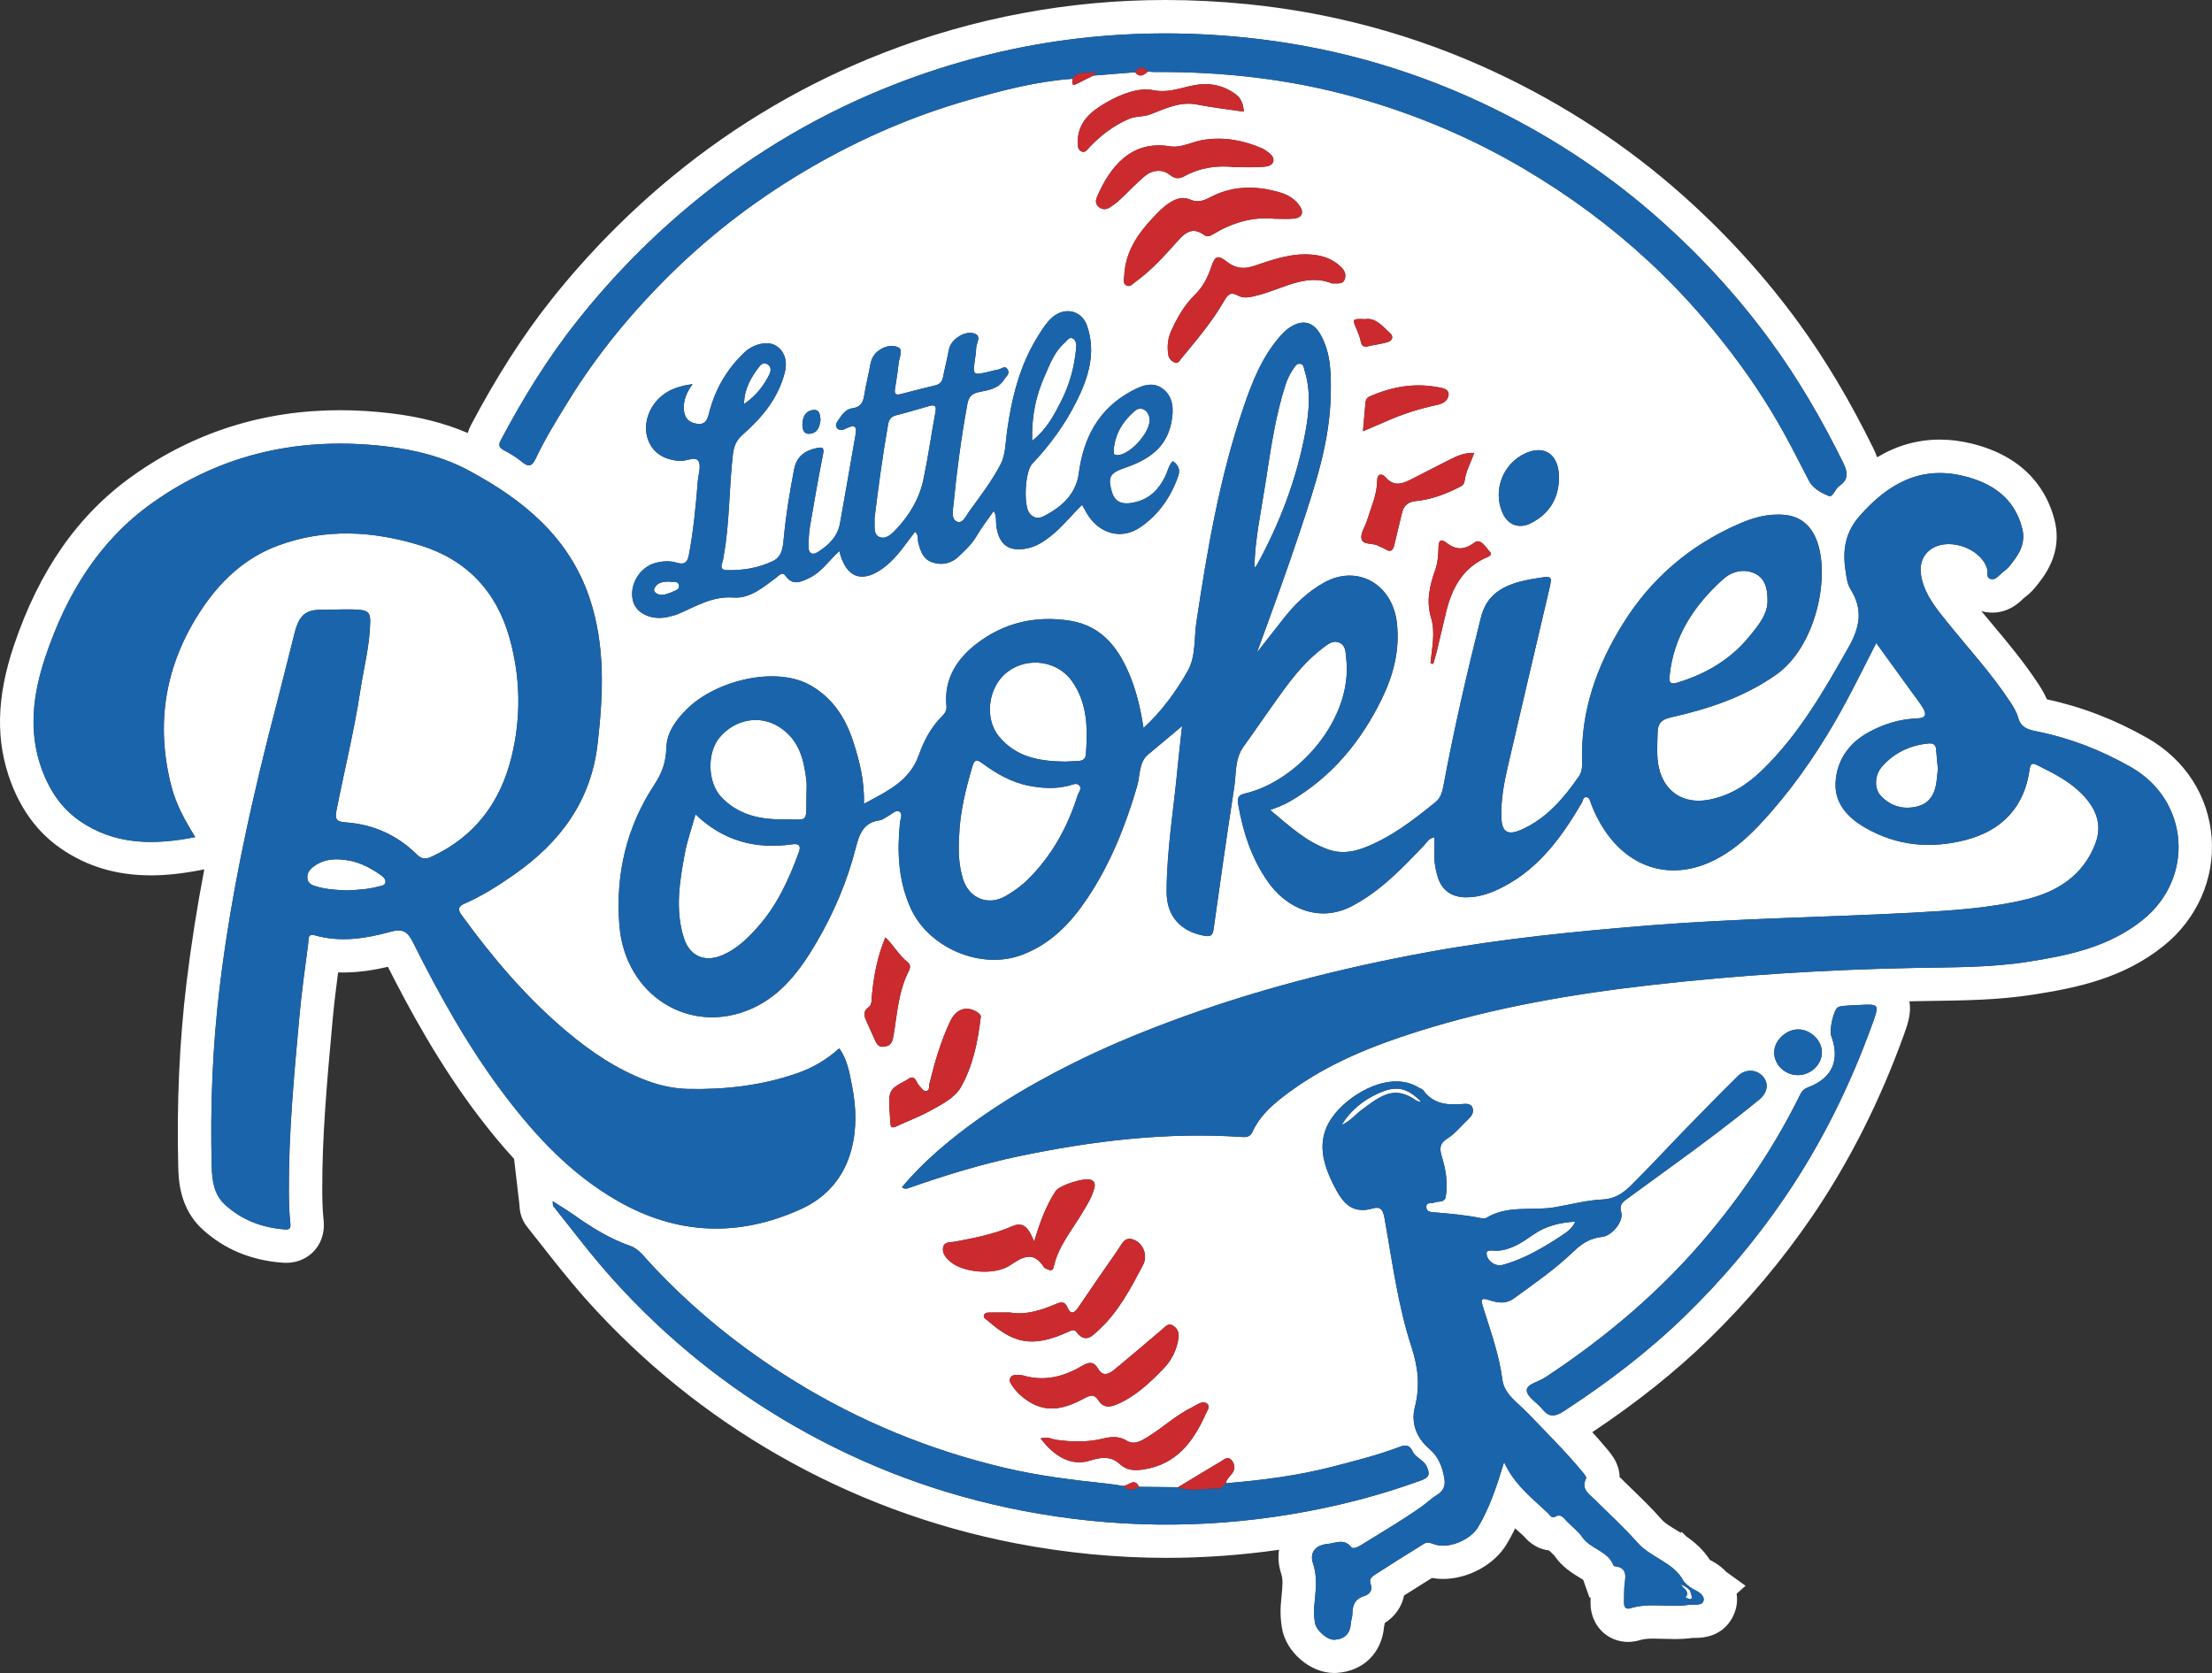 <svg xmlns="http://www.w3.org/2000/svg" xmlns:xlink="http://www.w3.org/1999/xlink" id="Layer_1" x="0px" y="0px" viewBox="0 0 992.55 750.82" style="enable-background:new 0 0 992.55 750.82;" xml:space="preserve" width="992.55" height="750.82"><rect x="0" y="0" width="992.55" height="750.82" fill="#333333" stroke="none"/><style type="text/css">	.st0{fill:#FFFFFF;}	.st1{fill:#1A64AC;}	.st2{fill:#CB2B2E;}	.st3{fill:#686868;}	.st4{fill:#7B7B7B;}</style><g>	<path class="st0" d="M754.3,711.01c0.62,1.69,3.08,2.42,2.69,4.52c-0.14,0.73-0.49,1.02-0.92,1.13c2,1.11,4.29,2.4,2.24-2.92   c0,0,0,0,0,0c-0.32-0.32-0.64-0.64-0.96-0.96c0.25-0.26,0.5-0.51,0.75-0.77c-0.25,0.26-0.5,0.51-0.75,0.77   c-0.36-0.25-0.72-0.5-1.07-0.75c0.23-0.3,0.47-0.6,0.7-0.9c-0.23,0.3-0.47,0.6-0.7,0.9C755.61,711.69,754.95,711.35,754.3,711.01z"></path>	<path class="st0" d="M754.29,711.01c0.39-0.46,0.78-0.92,1.17-1.38C755.08,710.09,754.68,710.55,754.29,711.01   C754.29,711.01,754.29,711.01,754.29,711.01z"></path>	<path class="st0" d="M992.38,375.76c-1.47-18.69-11.94-34.9-28.7-44.49c-14.47-8.27-29.67-14.13-45.19-17.43   c-1.19-2.71-2.64-5.07-3.99-7.12c-6.47-9.82-13.85-18.63-20.98-27.14c-1.48-1.76-2.98-3.56-4.48-5.36c0.8,0.23,1.59,0.4,2.37,0.51   c0.85,0.12,1.7,0.19,2.55,0.19c7.39,0,12.07-4.51,13.83-6.21c0.08-0.08,0.16-0.15,0.24-0.23l0.24-0.19   c1.23-0.97,3.09-2.42,4.85-4.56c4.08-4.97,12.56-15.32,8.81-30.22c-3.1-12.34-12.11-28.34-37.37-34.49   c-4.77-1.16-9.53-1.75-14.14-1.75c-9.96,0-19.28,2.63-28.14,7.94c-0.43-1.26-0.97-2.57-1.63-3.92   c-10.58-21.53-21.68-40.14-33.91-56.89c-14.89-20.38-32.26-39.46-51.62-56.71c-25.02-22.3-53.49-40.96-84.61-55.48   C635.64,15.95,598.38,5.74,559.77,1.87C547.43,0.63,535.01,0,522.86,0c-43.41,0-85.96,7.99-126.46,23.73   c-34.2,13.3-65.97,31.89-94.42,55.25c-19.82,16.28-38.05,34.78-54.18,55c-12.86,16.12-24.78,34.67-36.44,56.7   c-0.63,1.2-1.13,2.41-1.49,3.63c-10.22-4.39-21.61-7.3-34.6-8.85c-7.67-0.91-15.31-1.38-22.69-1.38c-34.24,0-65.52,9.89-92.97,29.4   c-24.53,17.44-42,42.39-53.4,76.29c-7.85,23.36-8.25,42.88-1.25,61.42c4.78,12.65,12.23,22.55,22.13,29.43   c11.83,8.21,25.13,12.2,40.64,12.2c6.95,0,14.39-0.81,22.76-2.47l1.17-0.23c-3.36,17.63-5.95,34.24-7.93,50.57   c-3.22,26.61-4.48,54.51-3.75,82.9c0.14,5.57,0.48,18.61,10.92,28.12c9.68,8.82,21.66,13.84,35.62,14.91   c0.64,0.05,1.24,0.07,1.83,0.07c6.81,0,10.9-3.42,12.73-5.47c2.28-2.54,4.85-7.02,4.1-13.93c-0.48-4.43-0.56-9.01-0.58-12.9   c-0.11-24.17,2.13-48.97,4.31-72.95l0.35-3.81c0.63-7.01,1.53-14.19,2.45-21.26c0.8,0.03,1.61,0.04,2.42,0.04   c7.33,0,14.31-1.23,19.93-2.55c9.91,19.62,23.24,44.05,40.64,66.95c5.41,7.12,10.7,13.49,15.98,19.25l2.4,20.65   c0.01,0.07,0.01,0.13,0.02,0.34c0.08,1.53,0.3,5.58,3.43,9.51c2.11,2.64,4.25,5.37,6.32,8c6.74,8.56,13.7,17.42,21.32,25.86   c24.6,27.25,53.12,50.27,84.76,68.43c33.34,19.13,69.33,32.5,106.99,39.75c22.43,4.31,45.15,6.5,67.55,6.5   c16.74,0,33.68-1.23,50.46-3.64c-0.56,3.49-0.24,7.19,1,10.89c0.8,2.38,0.56,5.35,0.11,9.98c-0.12,1.19-0.24,2.42-0.34,3.72   c-0.26,3.33-0.08,6.88,0.52,10.56c1.77,10.73,12.69,20.15,23.38,20.15c0.42,0,0.84-0.01,1.26-0.04   c11.89-0.8,20.16-8.94,21.18-20.77c0.02-0.1,0.04-0.19,0.06-0.29c0.08-0.38,0.19-0.85,0.29-1.38c3.11-1.94,5.62-4.71,7.19-8   c0.66-1.38,1.13-2.82,1.42-4.29c4.32-2.76,8.56-5.41,12.5-7.87c1.6,0.29,3.26,0.44,4.96,0.44c11.31,0,23.04-6.38,28.53-15.51   c1.43-2.38,2.72-4.78,3.89-7.21c0.26,0.23,0.51,0.47,0.77,0.7c1.07,0.97,2.09,1.9,3.07,2.82c3.23,3.78,7.03,5.92,11.32,6.4   c0.09,0.08,0.18,0.16,0.26,0.24c0.81,0.74,1.92,1.76,2.22,2.17c3.46,5.05,8.08,7.85,11.13,9.7c0.55,0.34,1.24,0.75,1.75,1.09   l2.79,7.89l0.51,0.04c0,0.25,0,0.49,0,0.73c0,0.54,0,1.09-0.01,1.63c-0.04,4.9,1.73,9.39,4.97,12.66   c3.14,3.17,7.36,4.91,11.89,4.91c1.82,0,3.66-0.29,5.46-0.85c1.43-0.44,3.26-0.64,5.94-0.64c1.32,0,2.73,0.05,4.22,0.09   c1.66,0.05,3.38,0.11,5.19,0.11c3.07,0,5.69-0.17,8.19-0.52c0.09,0,0.19,0,0.28,0c0.28,0,0.55,0.01,0.83,0.01   c14.98,0,18-11.68,18.45-14.02c0.38-1.96,0.41-3.92,0.14-5.84l4-3.53l-8.76-6.32c-0.6-0.65-1.25-1.28-1.96-1.87   c-1.83-1.53-3.78-2.65-5.29-3.42c-3.06-4.76-6.95-8.04-10.61-10.56l-2.05-2.06l-0.39,0.46c-0.82-0.52-1.62-1.01-2.38-1.47   c-2.48-1.51-4.81-2.93-6-4.29c-4.45-5.06-9.34-9.8-14.07-14.39c-1.73-1.68-3.38-3.28-5-4.88c-0.05-2.61-0.78-5.65-2.85-8.89   c-0.78-1.22-1.62-2.26-2.26-3.04c-2.33-2.81-4.73-5.54-7.15-8.2c20.09-13.41,37.21-27.07,52.2-41.65   c17.46-16.99,33.17-35.68,46.69-55.55c16.53-24.3,30.32-51.67,40.99-81.35c1.57-4.37,3.4-9.5,2.38-14.8c0.9-0.02,1.8-0.05,2.7-0.07   c2.6-0.05,5.2-0.09,7.8-0.12c14.66-0.21,29.81-0.43,45.1-2.82c19.65-3.08,40.34-7.3,58.45-21.85   C985.78,412.53,993.84,394.29,992.38,375.76z M558.28,16.79c36.85,3.7,72.28,13.34,105.88,29.01   c29.52,13.77,56.6,31.36,80.97,53.08c18.42,16.41,34.93,34.44,49.48,54.37c12.59,17.23,23.17,35.55,32.56,54.65   c2.13,4.34,2.11,7.48-1.9,10.21c-1.91,1.3-2.85,5.3-4.76,4.44c-3.3-1.48-6.96-3.22-8.85-6.88c-3.58-6.93-7.1-13.9-10.85-20.74   c-7.99-14.57-17.26-28.26-27.57-41.32c-10.32-13.06-21.47-25.28-33.69-36.57c-17-15.7-35.47-29.32-55.41-41.12   c-23.89-14.13-49.2-24.77-75.83-32.23c-29.48-8.25-59.66-11.59-90.24-11.39c-0.99,0.01-1.99-0.13-2.98-0.2   c-1.85,1.6-3.7,2.9-5.77,0.31c-6.22,0.5-12.44,1-18.66,1.5c0.28-0.59,0.56-1.17,0.84-1.76c-0.28,0.59-0.55,1.17-0.84,1.76   c-2.38,1.17-4.78,2.28-7.1,3.53c-2.95,1.6-2.46-0.37-2.29-2.09c-16.02,1.1-31.48,5.18-46.78,9.55c-24.5,7-47.8,17.06-69.9,29.81   c-23,13.26-44.1,29.1-63.03,47.64c-17.7,17.35-33.45,36.37-46.5,57.56c-5.23,8.48-10.47,16.94-14.72,25.94   c-1.71,3.63-3.33,3.77-6.26,1.31c-2.39-2.02-5.17-3.64-7.96-5.12c-2.08-1.1-2.59-2.26-1.49-4.34   c10.11-19.1,21.44-37.48,34.91-54.37c15.45-19.37,32.74-36.98,51.97-52.76c27.35-22.45,57.47-40.08,90.34-52.87   C452.23,18.12,504.55,11.4,558.28,16.79z M642.13,277.18c-2.27-7.48-0.61-14.39,1.85-21.34c1.18-3.33,1.41-6.81,1.49-10.32   c0.06-2.47,0.72-4.15,3.49-1.99c4.19,3.26,7.92,3.48,12.56-0.01c2.93-2.2,5.08,2.16,6.87,3.96c1.81,1.82-1.21,2.57-2.42,3.16   c-10.03,4.9-14.55,13.66-17.05,23.87c-1.46,5.97-2.81,11.97-4.26,17.94c-0.44,1.84-1.04,3.64-1.56,5.46   c-0.41-0.06-0.81-0.13-1.22-0.19C642.48,290.85,644.17,283.89,642.13,277.18z M635.26,224.86c-3.54,0.36-5.41,2.07-6.18,5.39   c-1.09,4.68-2.34,9.33-3.37,14.02c-0.6,2.73-1.65,3.85-4.33,2.04c-0.81-0.55-1.87-0.74-2.7-1.26c-2.49-1.56-7-0.28-7.74-3.2   c-0.61-2.43,1.62-5.54,2.49-8.38c1.79-5.85,4.46-11.46,4.52-17.77c0.03-3.29,2.2-3.34,3.82-1.47c4.01,4.61,8.01,2.6,12.1,0.54   c5.49-2.76,10.92-5.64,16.41-8.39c3.4-1.71,6.86-3.34,11.24-3.14c-1.65,4.51-3.81,8.32-4.37,12.67c-0.26,2.02-1.95,2.48-3.43,3.22   C647.89,222.06,641.77,224.19,635.26,224.86z M549.26,135.08c-5.38,9.34-12.37,17.55-19.22,25.84c-0.78,0.95-1.4,2.51-3.12,1.69   c-1.42-0.67-2.45-1.82-2.69-3.39c-0.56-3.68-0.26-7.25,1.32-10.73c2.69-5.93,5.85-11.52,10.57-16.14c3.61-3.54,5.86-7.87,7.45-12.7   c1.63-4.94,3.06-5.28,7.01-2.15c3.61,2.86,7.45,3.39,11.71,1.97c8.5-2.83,16.89-5.95,26.18-5.21c5.24,0.42,9.65,2,13.39,5.68   c1.61,1.58,2.23,3.36,1.53,5.41c-0.79,2.29-2.89,1.78-5.86,1.82c-11.44-4.72-22.15,2.64-33.57,5.46c-2.77,0.68-5.78,1.49-8.31,0.08   C552.17,130.76,550.95,132.14,549.26,135.08z M645.3,173.77c1.89,0.36,4.88,0.64,4.69,3.45c-0.17,2.51-2.54,3.91-4.85,4.41   c-7.95,1.71-15.67,4.07-23.09,7.41c-3.28,1.47-6.61,2.83-10.48,4.47c0.4-4.52,0.78-8.61,1.12-12.71c0.11-1.25,0.61-2.32,1.74-2.82   C624.31,173.58,634.58,171.72,645.3,173.77z M574.68,86.47c3.45,1.05,6.37,2.91,8.45,5.84c2.18,3.07,1.08,5.46-2.7,5.8   c-2.8,0.25-5.64,0.05-8.46,0.05c-10.15-1.03-19.35,1.91-27.88,7.1c-1.57,0.96-2.58,1.09-3.96,0.08c-5.07-3.69-8.42-0.86-11.78,2.91   c-5.84,6.54-11.7,13.08-18.88,18.25c-1.17,0.84-2.29,2.39-3.9,1.65c-1.95-0.9-1.16-2.94-1.09-4.47   c0.47-10.39,5.81-18.47,12.65-25.73c2.37-2.52,4.75-5.09,7.75-6.98c2.95-1.86,5.78-2.88,9.33-1.34c2.68,1.16,5.51,0.68,8.16-0.76   C552.75,83.21,563.59,83.09,574.68,86.47z M571.38,72.16c-0.4,2.65-3.8,2.66-6.18,2.79c-3.64,0.2-7.3,0.05-11.08,0.05   c-7.84-0.9-15.46,0.16-22.57,4.01c-2.35,1.27-4.11,1.41-6.63-0.55c-3.57-2.78-7.97-2.22-11.46,0.74   c-3.78,3.22-7.17,6.9-10.81,10.28c-1.45,1.35-3.05,2.57-4.72,3.62c-1.67,1.06-3.46,1.05-5.05-0.36c-1.54-1.36-1.23-3.01-0.55-4.58   c5.69-13.15,15.18-25.39,32.66-22.5c5.08,0.84,9.97-2.12,15.06-2.91c9.22-1.42,17.84,0.19,26.24,3.81c0.15,0.07,0.33,0.1,0.46,0.19   C568.83,68.16,571.74,69.77,571.38,72.16z M537.25,46.93c-7.75-1.55-14.39,1.85-21.1,4.4c-3.19,1.22-6.43,0.68-9.57,2.03   c-6.88,2.96-12.56,7.31-17.66,12.64c-0.97,1.01-1.93,2.76-3.63,2c-1.72-0.77-1.73-2.69-1.71-4.37c0.13-9.05,6.07-13.76,13.13-17.79   c6.5-3.71,14.33-6.66,20.73-5.38c7.97,1.59,14.18-1.99,21.21-2.6c5.86-0.51,10.84,0.96,15.45,4.16c2.55,1.77,3.83,4.4,4,8.09   C550.69,49,543.91,48.26,537.25,46.93z M360.07,190.01c0.16-2.9,1.32-5.58,4.71-6c3.21-0.4,3.07,2.21,3.4,4.33   c-0.34,3.14-1.35,6.1-4.97,6.32C360.35,194.85,359.96,192.09,360.07,190.01z M511.59,236.65c-8.68,5.88-18.57,2.73-23.95-6.34   c-0.67-1.13-1.28-2.29-2.08-3.74c-4.95,4.78-9,10.06-14.25,14.15c-3.06,2.38-6.21,4.44-10.05,5.29   c-8.42,1.87-13.08-1.44-14.2-10.04c-0.27-2.05,0.25-4.25-1.14-6.7c-2.77,4-5.51,7.49-7.72,11.29c-2.15,3.69-5.21,6.51-8.21,9.32   c-3.21,3-7.4,3.92-11.66,2.48c-4.14-1.39-5.34-5.14-6.29-8.94c-0.39-1.55,0.23-3.38-1.44-4.79c-4.27,5.48-7.94,11.35-13.54,15.73   c-9.84,7.7-17.5,5.28-20.43-7.07c-4.58,4.11-7.95,9.47-13.61,12.13c-3.62,1.7-7.31,3.61-10.55-1.04c-1.43-2.06-2.98-0.06-4.18,0.84   c-5.77,4.33-11.87,9.47-19.07,8.93c-9.57-0.71-16.79,3.91-24.73,7.3c-1.52,0.65-3.16,1.04-4.78,1.41   c-7.24,1.66-14.14-1.48-15.65-7.08c-1.91-7.11,2.87-15.24,10.11-17.17c3.12-0.83,6.42-1.03,9.4-0.12c4.27,1.3,5.07-0.8,5.69-4.2   c1.95-10.65,2.99-21.4,3.84-32.18c0.25-3.13,1.62-6.99,0.29-9.21c-1.37-2.28-5.36,0.1-8.25-0.06c-7.55-0.43-12.8-4.03-14.68-10.54   c-2.03-7.02,1.36-15.39,8.17-19.89c3.37-2.22,7.16-3.28,12.13-4.05c-2.7,3.81-4.1,7.19-3.92,11.08c0.17,3.91,1.94,6.19,5.91,6.74   c3.86,0.54,4.68-1.91,5.45-4.92c2.73-10.69,8.06-19.88,16.22-27.42c3.62-3.35,9.72-4.88,13.33-2.93c3.94,2.13,5.8,6.61,4.41,12.17   c-2.91,11.56-10.2,20.37-18.92,27.98c-2.95,2.57-3.97,5.33-4.39,8.93c-1.73,15.03-1.41,30.24-4.06,45.19   c-0.2,1.14-0.34,2.32-0.74,3.4c-0.76,2.07-0.27,3.23,2.06,3.29c7.27,0.19,14.37-0.99,20.86-4.16c4.25-2.08,4.39-6.79,4.79-10.92   c0.97-10.11,2.63-20.1,4.55-30.07c1.11-5.76,4.63-8.47,10.02-9.61c2.55-0.54,3.63-0.48,2.98,2.77   c-2.15,10.74-4.04,21.53-5.86,32.33c-0.52,3.09-0.62,6.28-0.62,9.43c0,2.8,1.73,3.58,3.99,2.19c4.94-3.05,9.01-6.97,10.1-12.97   c2.34-12.91,4.49-25.85,6.8-38.77c0.63-3.5,1.03-6.29-4.02-3.82c-1.25,0.61-3.05,1.28-4.15-0.2c-1.09-1.47,0.19-2.86,0.98-4.06   c1.47-2.25,3.18-4.46,6.06-4.82c3.72-0.47,4.73-2.82,5.25-6.07c0.73-4.59,1.91-9.1,2.73-13.68c0.4-2.24,1.37-4.12,3.03-5.57   c2.7-2.35,6.39-3.32,9.31-2.07c2.5,1.07,0.65,4.45,0.39,6.79c-0.45,3.96-1.03,7.91-1.69,11.84c-0.39,2.35,0.33,3.03,2.64,2.41   c5.14-1.37,10.31-2.65,15.48-3.91c2.04-0.5,3.05-1.71,3.44-3.75c0.76-3.91,1.79-7.78,2.48-11.7c0.47-2.67,1.9-4.59,3.98-6.07   c2.42-1.73,5.54-2.67,8.02-1.56c2.7,1.21,0.46,4.11,0.39,6.26c-0.05,1.49-0.24,2.99-0.46,4.47c-1.17,8.01-1.18,8,6.44,6.16   c1.29-0.31,2.58-0.69,3.89-0.88c1.45-0.21,3.12-2.23,4.33,0.14c0.95,1.86-0.86,3-1.69,4.34c-2.58,4.18-7.07,4.75-11.25,5.6   c-3.2,0.66-4.62,2.07-5.24,5.44c-2.74,14.9-4.72,29.89-6.2,44.95c-0.27,2.75-1.13,6.65,1.54,7.77c2.64,1.11,4.15-2.76,5.57-4.7   c5-6.84,10.18-13.66,14.07-21.13c2.19-4.22,2.14-9.66,2.82-14.58c2.11-15.09,5.66-29.68,13.88-42.8c1.95-3.12,3.83-6.27,6.67-8.64   c5.57-4.66,13-2.87,15.36,3.93c4.19,12.08,0.61,23.31-4.78,34.06c-5.16,10.3-11.9,19.56-19.85,27.93c-3.19,3.35-3.94,18.36-1.29,22   c1.63,2.24,3.89,2.76,6.19,1.62c8.2-4.07,14.79-9.93,16.04-19.4c2.12-15.98,8.84-28.77,23.3-36.7c4.57-2.51,9.87-4.81,14.54-1.1   c4.74,3.76,4.8,9.4,3.66,15.13c-2.28,11.49-10.61,16.71-20.6,20.15c-6.91,2.38-8,4.02-6.12,10.66c1.37,4.86,4.63,6.27,10.71,4.79   c6.53-1.59,10.57-5.92,13.38-11.72c1.06-2.19,1.4-4.77,3.34-6.64c2.47,1.62,3.33,3.89,2.46,6.46   C525.51,222.96,519.8,231.09,511.59,236.65z M612.52,143.23c4.79-0.8,7.79,3.19,11.17,6.22c1.85,1.66,1,3.49-1.19,4.13   c-2.84,0.82-5.82,1.16-8.71,1.83c-2.21,0.51-2.88-0.53-3.28-2.48c-0.35-1.76-1.03-3.48-1.76-5.13   C606.67,143.11,606.74,142.97,612.52,143.23z M684.38,203.46c8.88-4.09,15.32,0.7,15.15,11.26c-0.22,9.1-4.35,15.78-12.43,19.98   c-5.48,2.85-10.59,0.93-13.02-4.81C669.83,219.83,674.42,208.05,684.38,203.46z M175.48,418.06c-11.09,3.06-22.51,4.94-34,1.7   c-3.6-1.01-2.93,1.75-3.14,3.37c-1.43,11.05-3,22.09-4,33.18c-2.35,26.01-4.83,52.02-4.71,78.18c0.02,4.82,0.15,9.66,0.67,14.44   c0.27,2.45-0.49,2.92-2.59,2.75c-10.1-0.78-19.13-4.17-26.67-11.05c-5.14-4.68-5.86-11.06-6.02-17.42   c-0.7-26.98,0.4-53.92,3.64-80.71c5.22-43.14,14.71-85.46,25.72-127.47c2.7-10.29,5.18-20.63,7.82-30.93   c2.15-8.37,5.12-10.59,12.7-10.49c5.64,0.07,11.27-0.48,16.96,0.09c3.56,0.36,4.32,1.91,4.28,5.11   c-0.13,10.57-2.88,20.73-4.45,31.07c-2.75,18.09-7.15,35.84-10.69,53.76c-0.72,3.66-0.3,5.1,4.01,5.39   c12.35,0.84,23.22,5.64,32.03,14.41c2.27,2.26,4.13,2.15,6.57,1.03c19.32-8.92,30.82-24.25,35.87-44.51   c4.47-17.94,4.15-36.04-0.85-53.8c-5.87-20.82-19.23-35.04-40.07-41.45c-21.19-6.51-42.61-7.72-63.76,0.09   c-14.89,5.5-26.01,16.01-34.59,29.04c-16.04,24.34-20.61,50.79-13.26,79.1c2.06,7.93,5.92,15.11,10.68,22.7   c-18.64,3.7-36.21,3.57-51.94-7.35c-7.88-5.47-13.19-13.25-16.65-22.41c-6.57-17.39-4.2-34.59,1.43-51.34   c9.23-27.46,23.79-51.74,47.87-68.85c31.54-22.42,66.99-29.91,105.19-25.35c12.99,1.55,25.59,4.74,37.13,10.95   c24.28,13.08,44.82,29.86,53.95,57.25c7.13,21.41,6.08,43.24,3.56,65.2c-2.94,25.63-16.68,44.15-37.26,58.58   c-7.11,4.98-14.36,9.61-22.29,13.09c-2.89,1.26-3.41,2.55-1.51,5.16c13.79,19.02,28.87,36.84,46.92,52.07   c11.01,9.29,22.72,17.25,36.32,22.33c6.01,2.24,12.13,3.55,18.5,3.68c16.78,0.36,33.25-1.55,49.16-7.14   c6.79-2.39,12.93-5.98,18.58-11.05c3.66,4.96,4.58,10.97,5.75,16.87c1.89,9.57,2.2,19.15-0.33,28.68   c-3.29,12.38-11.19,21.36-22.46,26.5c-28.03,12.78-55.71,11.77-82.69-3.79c-20.43-11.78-36.09-28.44-50.16-46.96   c-16.35-21.52-29.41-44.98-41.41-69.07C183.04,418.3,180.92,416.56,175.48,418.06z M426.26,458.53c2.61-5.57,6.87-7.07,11.29-4.88   c1.7,0.84,2.66,1.91,2.53,2.67c-1.38,11.82-3.7,22.37-8.94,31.57c-2.77,4.87-8.85,7.9-14.08,10.76c-4.78,2.62-9.97,4.49-14.9,6.84   c-2.2,1.05-2.61,0.1-2.67-1.8c-0.13-3.81-0.73-7.66-0.38-11.43c0.44-4.81,5.24-5.88,8.46-8.08c3.17-2.16,3.5,1.69,4.95,3.1   c0.94,0.91,1.68,2.5,3.05,2.33c1.72-0.22,1.18-2.1,1.47-3.28C419.38,476.81,422.1,467.4,426.26,458.53z M454.31,550.24   c5.3-2.33,7.46,1.42,9.73,6.89c2.64-8.85,5.36-16.06,9.61-22.6c1.76-2.7,13.26-6.39,16.13-4.97c2,0.99,1.48,2.82,1.04,4.37   c-1.04,3.7-3.16,6.91-5.1,10.18c-4.71,7.93-10.87,15.09-12.92,24.42c-0.35,1.58-1.28,1.76-2.57,1.14c-0.6-0.28-1.42-0.45-1.73-0.93   c-4.63-7.31-9.29-5.02-15.13-1.03c-6.98,4.77-21.16,3.41-26.9-1.49c-1.96-1.67-3.75-3.63-3.31-6.32c0.47-2.86,3.31-2.31,5.28-2.69   C437.24,555.53,446.02,553.88,454.31,550.24z M521.51,596.54c1.42-1.22,2.66-2.9,4.66-1.76c1.97,1.12,2.98,2.99,2.66,5.44   c-0.71,5.47-3.07,10.2-6.86,14.08c-6.15,6.3-12.5,12.4-20.81,15.92c-3.22,1.36-6.15,1.62-8.27-1.8c-1.74-2.81-3.63-2.36-6.25-0.95   c-8.01,4.3-16.23,7.05-24.96,1.5c-2.86-1.82-5.32-3.98-7.22-6.75c-0.82-1.18-1.97-2.49-1-4.07c0.96-1.57,2.65-1,4.1-1.09   c0.5,0.06,1.02,0.03,1.49,0.17c9.62,2.88,18.39,0.54,26.69-4.39c2.87-1.71,5.07-1.95,6.99,1.39c2.2,3.82,5,2.31,7.48,0.26   C507.35,608.56,514.46,602.58,521.51,596.54z M474.21,646.17c6.97,0.92,13.89,1.08,20.79-0.61c3.57-0.87,7.08-1.2,10.57,0.95   c3.29,2.03,6.36,0.18,9.25-1.58c6.94-4.22,12.86-9.94,20.25-13.48c0.45-0.21,0.85-0.52,1.29-0.75c1.75-0.96,3.83-2.21,5.45-0.64   c1.3,1.27-0.19,3.09-0.84,4.56c-5.56,12.46-13.18,22.58-27.92,24.81c-3.97,0.6-7.54,0.47-10.67-2.49   c-3.95-3.73-8.78-2.94-13.2-1.52c-8.39,2.69-16.12-1.75-22.22-9.89C469.84,644.48,471.97,645.87,474.21,646.17z M509.01,556.45   c4.27,1.93,6.03,7.17,3.8,11.39c-5.44,10.26-10.81,20.63-19.47,28.68c-2.95,2.75-6.2,6.73-10.37,1.17   c-0.7-0.93-1.68-0.92-3.04-0.29c-16.97,7.91-25.34,5.23-36.82-4.83c-0.71-0.62-1.93-1.05-1.61-2.26c0.39-1.46,1.79-1.28,2.91-1.3   c2.83-0.05,5.66-0.02,8.75-0.02c7.13,1.24,13.93-0.96,20.56-3.78c2.3-0.98,4.04-1.36,5.23,1.45c1.38,3.27,2.97,2.88,4.79,0.2   c5.87-8.65,11.76-17.29,17.77-25.84C503.3,558.47,504.6,554.45,509.01,556.45z M407.46,436.42c-4.36,8.85-4.89,18.57-6.48,28.03   c-0.46,2.72-0.95,4.79-4.11,5.24c-3.25,0.46-3.8-2.05-4.77-4.08c-1.08-2.24-2.02-4.55-3.07-6.81c-1.14-2.46-2.17-4.71,0.79-6.88   c1.5-1.11,1.24-3.3,1.41-5.13c0.83-8.79,2.42-17.42,6.05-26.14c3.91,3.82,6.2,8.2,10.06,11.19   C409.11,433.19,408.11,435.11,407.46,436.42z M579.43,679.5c-40.31,6.72-80.47,6.16-120.65-1.57   c-36.3-6.98-70.43-19.7-102.36-38.03c-30.45-17.48-57.5-39.34-81.09-65.47c-9.59-10.62-18.16-22.01-27.05-33.17   c-0.23-0.29-0.12-0.84-0.28-2.23c3.72,2.4,6.9,4.3,9.91,6.43c7.75,5.49,15.78,10.47,24.81,13.6c3.71,1.29,5.86,4.33,8.28,6.96   c19.21,20.94,41.1,38.66,65.2,53.57c29.41,18.19,61.05,31.18,94.78,39.13c15.09,3.56,30.39,5.43,45.75,7.06   c2.48,0.26,4.93,0.69,7.38,1.04c2.36-0.14,4.91-3.89,7.01,0.39c5.83,0.06,11.66,0.12,17.49,0.18c6.36-3.84,12.71-7.7,19.1-11.49   c1.61-0.95,3.38-2.78,5.16-0.35c1.42,1.93,1.37,3.99-0.19,5.94c-1.03,1.27-2.34,2.38-2.63,4.12c16.07-1.34,32.02-3.33,47.7-7.39   c10.29-2.66,20.59-5.23,30.52-9.02c2.77-1.06,4.4-0.51,5.57,2.07c1.35,2.98,5,3.79,6.38,6.87c1.38,3.09,1.32,4.78-2.45,6.16   C618.78,671.23,599.32,676.19,579.43,679.5z M715.61,672.97c6.37,6.34,13.21,12.57,18.96,19.11c6.3,7.16,16.45,8.91,20.9,17.55   c0.5,0.5,1,1,1.5,1.51c0.37,0.29,0.75,0.59,1.12,0.88c0.4,0.29,0.79,0.58,1.19,0.86c0,0,0,0,0,0c2.43,1.17,5.63,2.78,5.14,5.34   c-0.51,2.63-4.2,1.58-6.52,1.94c-8.71,1.35-17.65-1.14-26.31,1.55c-1.83,0.57-2.88-0.32-2.86-2.28c0.02-2.33-0.02-4.66,0.11-6.98   c0.23-4.12,2.29-9.06-4.7-9.66c-2.42-6.84-10.45-7.56-14.22-13.06c-1.84-2.69-4.64-4.73-6.94-7.12c-1.47-1.53-2.55-3.5-5.32-1.91   c-1.43,0.82-2.27-0.93-3.19-1.8c-7.04-6.66-14.91-12.57-19.58-22.75c-3.35,10.99-6.48,20.52-11.72,29.24   c-3.36,5.6-13,9.79-19.36,7.69c-1.63-0.54-3.18-1.35-4.74-0.38c-7.47,4.62-14.93,9.28-22.3,14.07c-1.4,0.91-2.65,2.02-1.64,4.44   c0.93,2.23-0.67,4.34-2.96,5.01c-4.11,1.21-5.32,4.01-5.33,7.89c0,1.48-0.59,2.94-0.7,4.43c-0.32,4.56-2.78,6.99-7.27,7.3   c-3.21,0.22-8.24-4.05-8.82-7.58c-0.38-2.28-0.55-4.66-0.37-6.96c0.51-6.56,1.75-12.92-0.5-19.64c-1.7-5.08,1.22-8.35,6.6-8.82   c3.48-0.31,7.31-2.58,10.52,1.44c0.87,1.09,3.21-0.15,4.6-1.02c9.03-5.59,18.22-10.98,26.89-17.08c2.43-1.71,4.64-3.91,7.29-5.53   c2.47-1.51,3.55-3.94,3.07-6.86c-0.85-5.18-2.48-9.92-6.72-13.52c-5.8-4.93-8.41-11.62-6.57-18.79c2.41-9.4,1.47-17.95-1.53-27.11   c-6.17-18.83-8.62-38.57-12.15-58.02c-0.61-3.35-1.75-5.05-5.08-4.08c-10.08,2.93-14.13-3.31-17.92-10.93   c-5.4-10.86-7.56-21.29,0.91-31.66c7.84-9.59,25.11-19.23,37.43-11.64c0.71,0.44,1.7,0.63,2.14,1.25   c4.42,6.22,10.73,6.7,17.55,6.15c1.63-0.13,3.99-0.38,4.61,1.98c0.52,1.95-0.63,3.59-2,4.86c-3.16,2.91-5.75,6.38-9.51,8.74   c-2.59,1.63-3.76,3.51-2.43,7.74c1.77,5.67,2.93,12.08,1.82,18.3c-0.5,2.81-3.51,1.83-5.33,2.67c-1.18,0.55-3.46-0.48-3.37,1.93   c0.09,2.28,2.05,2.26,3.71,2.4c6.97,0.57,13.93,1.2,20.8,2.58c0.79,0.16,1.83,0.26,2.45-0.12c9.59-5.88,20.55-3.02,30.78-4.77   c7.03-1.2,14.19-3.14,21.03-3.45c7.82-0.36,11.51-4.76,15.91-9.18c7.47-7.51,14.66-15.3,22.05-22.89   c7.63-7.84,15.28-15.67,23.08-23.35c3.35-3.29,8.3-3.04,11.17,0.13c2.77,3.07,2.24,7.3-1.66,10.49   c-13.24,10.83-26.95,21.05-40.81,31.07c-6.3,4.56-12.57,9.15-18.85,13.73c-1.98,1.44-3.08,2.84-2.2,5.77   c1.16,3.87-4.02,10.53-8.67,11.01c-5.16,0.53-8.92,2.89-12.53,6.36c-8.28,7.97-17.72,14.53-27.01,21.26   c-3.78,2.74-7.52,1.86-11.4,0.63c-2.64-0.83-3.6-0.65-2.57,2.68c3.39,10.92,7.38,21.64,8.85,33.16   c0.83,6.52,6.94,10.34,11.26,14.84c8.37,8.73,16.98,17.24,24.71,26.56c0.72,0.86,1.9,2.34,1.61,2.88   C709.21,668.25,713.17,670.53,715.61,672.97z M840.27,459.15c-9.92,27.58-22.74,53.68-39.28,77.99   c-13.12,19.29-28.07,37.01-44.75,53.24c-16.68,16.23-35.16,30.27-54.68,42.97c-3.54,2.3-6.39,2.85-9.33-0.84   c-2.37-2.97-6.91-5.49-7.15-8.48c-0.23-2.87,5.29-3.93,8.23-5.87c27.6-18.18,52.53-39.32,73.75-64.82   c15.99-19.22,29.73-39.8,40.74-62.22c0.79-1.62,1.82-2.55,3.52-3.19c10.81-4.03,14.42-12.14,10.39-23.04   c-0.96-2.59,0.99-11.82,3.06-12.89c1.38-0.71,3.21-0.61,4.84-0.77c1.49-0.15,2.99-0.16,4.49-0.23   C843.2,450.53,843.35,450.58,840.27,459.15z M796.1,472.22c0.06-5.3,5.27-10.26,10.79-10.27c5.55-0.01,10.69,5.01,10.62,10.37   c-0.06,5.49-5.01,10.14-10.79,10.14C800.91,482.47,796.04,477.77,796.1,472.22z M961.42,412.86   c-15.04,12.08-33.06,15.86-51.38,18.73c-16.84,2.64-33.89,2.45-50.86,2.77c-39.67,0.76-79.25,3.23-118.65,7.72   c-35.25,4.02-70.22,10.04-104.16,20.74c-20.35,6.42-40.16,14.3-57.52,27.02c-6.63,4.86-13.22,10.15-16.78,17.99   c-1.05,2.32-2.64,2.54-4.83,2.39c-33.85-2.29-67.2,1.77-100.21,8.68c-16.57,3.47-32.79,8.48-48.8,14.07   c-1.14,0.4-2.1,0.88-3.48-0.19c4.74-5.71,9.93-10.92,15.47-15.79c18.35-16.12,39.05-28.74,60.8-39.62   c14.11-7.06,28.68-13.19,43.5-18.74c37.66-14.11,76.44-24.08,115.92-31.3c33.27-6.08,66.91-9.43,100.63-12.12   c38.88-3.1,77.88-3.55,116.8-5.62c17.13-0.91,34.34-1.93,51.06-5.92c14.14-3.37,25.85-10.76,31.32-25.13   c3.26-8.57,0.26-15.78-5.94-22.14c-5.69-5.84-12.76-9.36-19.88-12.9c-1.69-0.84-3.23-1.67-3.67,1.57   c-2.29,17.04-12.38,27.6-28.62,31.84c-15.66,4.09-31.02,2.77-45.35-5.58c-7.67-4.47-13.49-10.79-13.14-19.79   c0.39-9.93,5.7-17.88,14.69-22.85c6.8-3.75,14.11-6.03,21.88-6.29c4.28-0.14,4.29-2.03,2.57-4.85c-1.46-2.4-3.23-4.61-4.87-6.89   c-5.23-7.24-10.47-14.47-16.01-22.11c-5.16,10.03-9.92,19.83-15.17,29.37c-8.98,16.31-19.25,31.75-31.5,45.87   c-7.67,8.84-15.64,17.12-26.36,22.38c-17.87,8.77-35.96,4.23-47.66-11.91c-3.16-4.36-5.56-9.02-7.41-14.01   c-0.41-1.11-0.62-2.46-2.02-2.52c-1.51-0.07-1.43,1.54-1.97,2.46c-8.79,15.04-18.83,29.01-34.67,37.46   c-5.41,2.89-11.21,5.13-17.59,5.02c-6.37-0.11-10.71-3.3-12.5-9.44c-0.84-2.88-1.44-5.81-1.4-8.84c0.04-2.77,0.01-5.54,0.01-8.68   c-2.58,0.45-3.44,2.38-4.73,3.72c-9.76,10.21-19.44,20.44-32.22,27.15c-14.68,7.71-29.42,1.12-37.88-11.04   c-7.24-10.42-11.08-22.16-13.22-34.58c-0.56-3.25,0.26-4.23,3.34-4.95c23.23-5.48,48.39-33.29,45.11-60.7   c-0.31-2.62-0.09-5.58-3.05-6.89c-2.91-1.28-5.16,0.69-7.25,2.25c-7.28,5.44-12.99,12.39-18.28,19.67   c-5.95,8.17-11.61,16.54-17.51,24.75c-3.98,5.53-3.2,12.1-4.15,18.23c-3.28,21.18-6.28,42.41-9.26,63.64   c-0.44,3.16-1.59,3.48-4.55,2.9c-10.06-1.97-16.54-8.47-16.52-19.68c0.04-18.89,3.25-37.43,4.97-56.13   c0.52-5.68,1.23-11.34,1.98-18.23c-5.84,4.82-10.55,8.92-15.35,12.86c-4.06,3.33-3.47,9.43-4.88,14.25   c-5.18,17.65-11.88,34.55-22.11,49.91c-7.48,11.24-16.42,20.74-29.59,25.69c-18.39,6.91-41.97-3.18-49.97-21.2   c-5.5-12.37-6.01-25.05-4.69-38.12c0.17-1.68,1.45-4.07-0.33-5.02c-1.54-0.83-3.26,1.11-4.85,1.94c-1.33,0.69-2.6,1.82-3.99,2   c-7.38,0.95-9.19,6.55-10.69,12.42c-3.81,14.9-9.79,28.98-17.5,42.18c-7.15,12.25-15.64,23.86-29.09,29.86   c-27.86,12.44-56.91-5.96-59.44-37.18c-1.86-22.82,3.11-44.17,15.62-63.17c3.64-5.52,5.26-10.4,5.44-16.63   c0.21-7.26,4.62-12.86,9.48-17.64c12.66-12.46,39.85-19.5,55.62-10.17c9.71,5.75,15.27,14.44,18.66,24.8   c2.9,8.87,5.19,17.88,4.88,28.14c10.42-5.68,20.53-10.1,24.74-22.11c2.21-6.3,5.51-12.48,10.49-17.38   c1.25-1.23,1.99-2.55,1.81-4.41c-1.2-12.02,4.59-21.03,13.46-27.9c12.28-9.52,26.62-12.81,41.96-10.38   c14.97,2.37,22.48,13.23,27.49,26.14c2.68,6.92,4.31,14.23,5.52,21.98c8.23-7.55,14.56-16.3,19.83-25.56   c3.7-6.51,2.79-14.58,3.9-21.96c4.87-32.37,10.36-64.62,20.91-95.71c3.93-11.58,8.36-23.15,16.68-32.58   c1.31-1.48,2.77-2.93,4.42-3.99c5.89-3.78,10.62-2.44,13.96,3.77c4.44,8.26,4.46,17.28,4.31,26.27   c-0.35,21.28-7.08,41.17-13.67,61.05c-6.09,18.38-12.77,36.56-19.47,54.91c4.18-5.34,8.32-10.72,12.55-16.02   c4.91-6.15,10.65-11.51,17.5-15.36c14.84-8.34,30.7,0.41,32.74,17.93c1.41,12.1-1.47,23.39-6.76,34.24   c-9.4,19.24-22.52,35.08-41.23,45.98c-2.55,1.48-5.27,2.56-8.87,3.84c8.6,7.16,16.24,14.35,26.33,17.82   c4.95,1.7,10.18,1.23,15.2-0.63c12.38-4.59,22.61-12.53,32.69-20.72c2.35-1.91,3.04-4.56,3.58-7.43   c4.71-25.33,10.51-50.41,16.79-75.4c2.04-8.12,6.86-12.43,14.23-15.08c3.96-1.43,8.05-2.09,12.15-2.75   c5.33-0.85,5.59-0.53,4.4,4.59c-6.23,26.69-12.55,53.37-18.72,80.08c-1.72,7.45-3.13,14.98-2.9,22.7c0.2,6.91,2.92,8.41,9.25,5.55   c11.24-5.07,18.75-14.05,25.56-23.81c1.41-2.02,1.49-4.33,1.43-6.7c-0.63-22.67,6.57-42.96,18.45-61.98   c12.63-20.23,29.87-34.92,51.64-44.51c6.66-2.94,13.47-4.86,20.81-4.15c6.77,0.65,11.33,4.34,13.99,10.51   c6.74,15.64,0.66,48.23-17.94,61.28c-14.35,10.07-30.49,15.36-47.25,19.11c-4.35,0.97-5.77,2.93-5.83,6.95   c-0.08,5.15-0.57,10.3,0.54,15.41c2.39,11.04,11.17,16.64,22.24,14.61c9.41-1.72,17.11-6.58,23.75-12.94   c16.63-15.95,27.93-35.65,39.17-55.53c5.22-9.23,6.54-17.07,0.85-26.13c-1.51-2.41-1.82-5.69-2.26-8.63   c-1.33-8.91,0-16.9,6.36-24.14c12.52-14.26,27.12-22.7,46.6-17.96c12.74,3.1,22.89,9.76,26.37,23.58c1.76,7-1.81,12.11-5.86,17.05   c-0.83,1.01-1.94,1.82-2.98,2.64c-1.54,1.22-2.92,3.32-4.96,3.03c-2.73-0.4-1.47-3.26-2.03-4.96c-3.11-9.44-18.45-14.27-25.95-7.84   c-3.72,3.19-4.43,7.6-3.38,12.34c1.68,7.6,6.45,13.47,11.12,19.27c9.66,12.01,20.14,23.36,28.64,36.27   c1.45,2.21,2.88,4.59,3.58,7.1c1.19,4.27,4.14,5.31,8.01,6.07c15.11,2.99,29.33,8.52,42.68,16.15   C982.38,359.25,984.9,393.99,961.42,412.86z"></path>	<path class="st0" d="M869.03,349.98c0.16-1.65,0.36-3.3,0.54-4.96c-0.27-2.82-0.62-5.63-0.78-8.44c-0.14-2.34-1.21-3.18-3.53-2.94   c-8.3,0.83-15.37,4.18-20.85,10.46c-3.28,3.77-3.47,9.77-0.56,12.92c4.6,4.99,10.57,6.49,16.87,4.77   C866.32,360.26,868.5,355.5,869.03,349.98z"></path>	<path class="st0" d="M169.8,397.83c1.24-0.34,2.89-0.34,3.14-1.88c0.23-1.41-0.96-2.48-2.03-3.23c-4.38-3.06-9.09-5.64-14.37-6.57   c-5.28-0.93-10.63-0.93-15.36,2.37c-2,1.4-3.59,3.1-3.24,5.73c0.36,2.63,2.59,3.14,4.71,3.73c4.2,1.18,8.51,1.39,12.92,1.59   C160.3,399.35,165.11,399.1,169.8,397.83z"></path>	<path class="st0" d="M417,182.19c-4.96,1.41-9.89,2.91-14.88,4.17c-2.3,0.58-3.24,1.9-3.63,4.08c-2.49,14.24-4.43,28.56-6.09,42.25   c0.19,3.45-0.69,7.13,2.26,8.32c2.99,1.2,5.62-1.54,7.62-3.67c5.9-6.29,10.25-13.61,12.04-22.05c2.13-10.07,3.56-20.29,5.43-30.41   C420.26,182.22,419.49,181.48,417,182.19z"></path>	<path class="st0" d="M672.23,567.78c1.07,0.18,2.29-0.21,3.38-0.54c9.15-2.77,17.28-7.61,25.17-12.81   c2.06-1.36,4.42-2.82,6.14-6.24c-7.31,0.44-13.34,2.04-18.73,5.74c-5.07,3.48-10.03,7.05-16.56,7.35c-1.6,0.07-4.71-0.79-4.61,1.24   C667.15,564.95,669.32,567.29,672.23,567.78z"></path>	<path class="st0" d="M475.89,180.56c3.96-7.62,6.21-15.75,7-24.27c0.16-1.68,0-3.67-1.58-4.45c-1.62-0.79-2.56,1.12-3.63,2.04   c-4.58,3.95-6.56,9.58-8.9,14.82c-3.93,8.81-5.95,18.14-5.63,29.12C469.67,192.64,472.76,186.58,475.89,180.56z"></path>	<path class="st0" d="M501.21,204.24c5.91,0.16,15.7-11,14.57-16.71c-0.72-3.63-3.92-5.4-6.55-3.15   c-5.31,4.54-8.93,10.21-9.52,17.75C499.93,202.8,499.19,204.19,501.21,204.24z"></path>	<path class="st0" d="M300.35,260.97c-2.75,0.06-5.22,0.28-6.63,2.87c-0.45,0.84-0.27,1.64,0.48,2.2c2.2,1.63,4.41,0.74,6.61-0.06   c0.16-0.06,0.33-0.09,0.47-0.17c1.36-0.8,3.72-1.01,3.41-3.04C304.3,260.23,301.73,261.5,300.35,260.97z"></path>	<path class="st0" d="M345.19,168.1c0.82-1.66,1.02-3.7-1.06-4.76c-1.65-0.84-2.8,0.33-3.74,1.58c-3.49,4.66-6.4,9.55-6.54,16.41   C339.29,177.55,342.68,173.16,345.19,168.1z"></path>	<path class="st0" d="M479.59,352.57c-5.92,1.52-11.73,1.2-17.74,0.06c-8.11-1.55-14.86-5.53-21.31-10.27   c-2.54-1.86-3.39-1.2-4.23,1.65c-3.06,10.39-5.64,20.84-5.96,31.74c-0.39,6.33-0.12,12.63,1.76,18.73   c2.64,8.6,11.27,12.16,19.01,7.7c3.57-2.06,6.99-4.44,9.99-7.4c10.79-10.63,17.86-23.42,22.39-37.73c0.48-1.5,2.11-3.17,0.81-4.6   C483.07,351.1,481.16,352.16,479.59,352.57z"></path>	<path class="st0" d="M355.48,378.88c-16.17,2.28-30.68-1.26-43.4-13.44c-1.83,6.57-3.74,11.91-4.77,17.42   c-2.35,12.58-4.46,25.26-0.5,37.92c2.59,8.29,9.33,11.23,17.26,7.88c6.61-2.79,11.56-7.69,16.17-12.91   c8.58-9.71,13.82-21.29,18.21-33.31C359.52,379.52,358.53,378.45,355.48,378.88z"></path>	<path class="st0" d="M349.41,326.08c-8.49-5.29-19.45-3.45-26.44,4.75c-5.86,6.87-5.51,20.23,0.58,26.74   c7.39,7.9,16.97,10.16,27.15,10.12c12.39-0.05,11,2.25,11.17-10.98c0-2.16,0.21-4.34-0.04-6.47   C360.74,340.65,358.45,331.71,349.41,326.08z"></path>	<path class="st0" d="M752.63,306.33c12.7-3.84,23.77-10.29,32.19-20.57c4.15-5.06,8.62-10.29,8.28-16.78   c-0.04-7.33-2.65-11.15-8.01-12.44c-4.64-1.11-8.86,0.61-12.02,3.46c-12.89,11.64-22.1,25.47-23.92,43.3   C748.87,306.13,749.36,307.32,752.63,306.33z"></path>	<path class="st0" d="M618.29,490.73c-6.51,3-12.04,7.29-16.33,14.1c3.86-1.63,5.96-4.43,8.63-6.45c9.46-7.18,15.26-11.31,24.93-4.5   c0.61,0.43,1.52,0.43,2.3,0.61C631.29,487.98,626.48,486.95,618.29,490.73z"></path>	<path class="st0" d="M564.03,253.45c10.28-18.75,17.8-38.51,21.71-59.57c1.71-9.21,2.53-18.45-0.36-27.6   c-0.38-1.19-0.35-2.89-2.08-3.04c-1.53-0.14-2.22,1.19-2.97,2.3c-1.51,2.21-2.67,4.54-3.5,7.11c-4.67,14.45-6.72,29.42-9.03,44.35   c-1.94,12.57-4.71,25.02-4.94,37.81C563.27,254.36,563.75,253.96,564.03,253.45z"></path>	<path class="st0" d="M452.05,301.51c-8.73,6.64-10.54,20.83-3.79,29c7.6,9.2,17.95,11.13,29.63,11.27   c1.58-0.08,3.74-0.17,5.89-0.29c2.02-0.11,3.34-0.72,3.5-3.18c0.77-11.38,0.78-22.5-6.17-32.5   C474.74,296.62,461.3,294.47,452.05,301.51z"></path>	<path class="st1" d="M956.23,344.3c-13.35-7.63-27.57-13.17-42.68-16.15c-3.86-0.76-6.82-1.8-8.01-6.07   c-0.7-2.51-2.12-4.89-3.58-7.1c-8.5-12.91-18.99-24.26-28.64-36.27c-4.66-5.8-9.44-11.67-11.12-19.27   c-1.05-4.74-0.34-9.15,3.38-12.34c7.49-6.43,22.84-1.6,25.95,7.84c0.56,1.7-0.69,4.56,2.03,4.96c2.04,0.3,3.42-1.8,4.96-3.03   c1.04-0.83,2.15-1.63,2.98-2.64c4.05-4.94,7.63-10.04,5.86-17.05c-3.48-13.82-13.63-20.47-26.37-23.58   c-19.48-4.74-34.08,3.7-46.6,17.96c-6.36,7.24-7.69,15.23-6.36,24.14c0.44,2.94,0.75,6.22,2.26,8.63   c5.69,9.06,4.37,16.9-0.85,26.13c-11.23,19.88-22.53,39.58-39.17,55.53c-6.64,6.36-14.34,11.22-23.75,12.94   c-11.08,2.03-19.86-3.58-22.24-14.61c-1.1-5.11-0.62-10.26-0.54-15.41c0.06-4.02,1.48-5.97,5.83-6.95   c16.76-3.76,32.9-9.04,47.25-19.11c18.6-13.05,24.68-45.65,17.94-61.28c-2.66-6.16-7.22-9.86-13.99-10.51   c-7.34-0.71-14.15,1.21-20.81,4.15c-21.76,9.6-39.01,24.28-51.64,44.51c-11.87,19.02-19.08,39.31-18.45,61.98   c0.07,2.37-0.02,4.68-1.43,6.7c-6.81,9.76-14.32,18.74-25.56,23.81c-6.32,2.85-9.04,1.35-9.25-5.55c-0.23-7.72,1.18-15.25,2.9-22.7   c6.17-26.71,12.48-53.38,18.72-80.08c1.2-5.12,0.93-5.44-4.4-4.59c-4.1,0.66-8.19,1.32-12.15,2.75   c-7.36,2.65-12.19,6.97-14.23,15.08c-6.28,24.99-12.08,50.07-16.79,75.4c-0.53,2.86-1.23,5.52-3.58,7.43   c-10.08,8.19-20.31,16.13-32.69,20.72c-5.02,1.86-10.25,2.33-15.2,0.63c-10.08-3.46-17.73-10.66-26.33-17.82   c3.6-1.28,6.32-2.35,8.87-3.84c18.71-10.9,31.84-26.74,41.23-45.98c5.3-10.85,8.18-22.13,6.76-34.24   c-2.05-17.52-17.9-26.27-32.74-17.93c-6.85,3.85-12.59,9.21-17.5,15.36c-4.23,5.3-8.37,10.68-12.55,16.02   c6.7-18.35,13.38-36.53,19.47-54.91c6.59-19.88,13.32-39.77,13.67-61.05c0.15-9,0.13-18.01-4.31-26.27   c-3.34-6.21-8.08-7.55-13.96-3.77c-1.65,1.06-3.11,2.51-4.42,3.99c-8.32,9.44-12.76,21-16.68,32.58   c-10.55,31.09-16.04,63.35-20.91,95.71c-1.11,7.38-0.19,15.45-3.9,21.96c-5.27,9.26-11.6,18-19.83,25.56   c-1.21-7.75-2.84-15.06-5.52-21.98c-5-12.9-12.52-23.76-27.49-26.14c-15.33-2.43-29.67,0.86-41.96,10.38   c-8.87,6.87-14.67,15.88-13.46,27.9c0.19,1.86-0.56,3.17-1.81,4.41c-4.97,4.9-8.28,11.08-10.49,17.38   c-4.21,12.02-14.32,16.43-24.74,22.11c0.31-10.26-1.98-19.27-4.88-28.14c-3.39-10.36-8.94-19.05-18.66-24.8   c-15.76-9.33-42.96-2.28-55.62,10.17c-4.86,4.78-9.27,10.38-9.48,17.64c-0.18,6.22-1.8,11.11-5.44,16.63   c-12.51,19-17.48,40.35-15.62,63.17c2.54,31.22,31.58,49.62,59.44,37.18c13.45-6,21.94-17.61,29.09-29.86   c7.71-13.21,13.69-27.28,17.5-42.18c1.5-5.87,3.3-11.46,10.69-12.42c1.39-0.18,2.66-1.31,3.99-2c1.59-0.83,3.31-2.77,4.85-1.94   c1.77,0.96,0.5,3.34,0.33,5.02c-1.32,13.07-0.81,25.74,4.69,38.12c8,18.02,31.57,28.11,49.97,21.2   c13.17-4.95,22.11-14.45,29.59-25.69c10.23-15.35,16.93-32.26,22.11-49.91c1.41-4.82,0.82-10.91,4.88-14.25   c4.79-3.94,9.5-8.04,15.35-12.86c-0.75,6.89-1.46,12.55-1.98,18.23c-1.72,18.7-4.93,37.25-4.97,56.13   c-0.02,11.21,6.46,17.71,16.52,19.68c2.95,0.58,4.11,0.26,4.55-2.9c2.98-21.23,5.98-42.45,9.26-63.64   c0.95-6.14,0.17-12.71,4.15-18.23c5.9-8.2,11.57-16.58,17.51-24.75c5.29-7.27,11.01-14.23,18.28-19.67   c2.09-1.56,4.33-3.53,7.25-2.25c2.95,1.3,2.73,4.27,3.05,6.89c3.28,27.41-21.88,55.22-45.11,60.7c-3.07,0.73-3.9,1.7-3.34,4.95   c2.14,12.43,5.98,24.16,13.22,34.58c8.46,12.17,23.19,18.76,37.88,11.04c12.78-6.71,22.46-16.95,32.22-27.15   c1.29-1.34,2.15-3.27,4.73-3.72c0,3.14,0.03,5.91-0.01,8.68c-0.05,3.03,0.56,5.97,1.4,8.84c1.79,6.14,6.13,9.33,12.5,9.44   c6.38,0.11,12.18-2.14,17.59-5.02c15.84-8.45,25.88-22.42,34.67-37.46c0.54-0.92,0.46-2.53,1.97-2.46   c1.39,0.06,1.61,1.41,2.02,2.52c1.85,4.99,4.25,9.64,7.41,14.01c11.7,16.14,29.79,20.68,47.66,11.91   c10.72-5.26,18.69-13.54,26.36-22.38c12.25-14.12,22.51-29.56,31.5-45.87c5.25-9.53,10.01-19.34,15.17-29.37   c5.53,7.64,10.78,14.87,16.01,22.11c1.65,2.28,3.42,4.49,4.87,6.89c1.72,2.82,1.71,4.7-2.57,4.85c-7.77,0.26-15.08,2.53-21.88,6.29   c-9,4.97-14.3,12.92-14.69,22.85c-0.35,9,5.47,15.32,13.14,19.79c14.33,8.35,29.69,9.66,45.35,5.58   c16.25-4.24,26.34-14.8,28.62-31.84c0.44-3.24,1.98-2.41,3.67-1.57c7.12,3.54,14.19,7.06,19.88,12.9   c6.21,6.37,9.21,13.57,5.94,22.14c-5.47,14.37-17.19,21.75-31.32,25.13c-16.72,3.99-33.93,5.01-51.06,5.92   c-38.92,2.07-77.92,2.52-116.8,5.62c-33.71,2.69-67.35,6.04-100.63,12.12c-39.48,7.22-78.26,17.19-115.92,31.3   c-14.82,5.55-29.38,11.67-43.5,18.74c-21.74,10.88-42.44,23.5-60.8,39.62c-5.54,4.86-10.72,10.08-15.47,15.79   c1.39,1.07,2.34,0.58,3.48,0.19c16.01-5.59,32.23-10.6,48.8-14.07c33.01-6.91,66.36-10.97,100.21-8.68   c2.18,0.15,3.77-0.07,4.83-2.39c3.56-7.84,10.15-13.13,16.78-17.99c17.36-12.72,37.17-20.61,57.52-27.02   c33.94-10.7,68.91-16.72,104.16-20.74c39.4-4.49,78.97-6.97,118.65-7.72c16.98-0.32,34.02-0.13,50.86-2.77   c18.32-2.87,36.34-6.65,51.38-18.73C984.9,393.99,982.38,359.25,956.23,344.3z M749.16,303.31c1.81-17.84,11.03-31.66,23.92-43.3   c3.16-2.86,7.38-4.58,12.02-3.46c5.37,1.29,7.97,5.11,8.01,12.44c0.33,6.49-4.13,11.72-8.28,16.78   c-8.43,10.28-19.5,16.73-32.19,20.57C749.36,307.32,748.87,306.13,749.16,303.31z M358.45,382.45   c-4.39,12.02-9.63,23.61-18.21,33.31c-4.61,5.22-9.56,10.12-16.17,12.91c-7.93,3.35-14.66,0.41-17.26-7.88   c-3.96-12.66-1.85-25.35,0.5-37.92c1.03-5.51,2.94-10.85,4.77-17.42c12.72,12.18,27.23,15.72,43.4,13.44   C358.53,378.45,359.52,379.52,358.45,382.45z M361.88,356.71c-0.18,13.23,1.22,10.93-11.17,10.98   c-10.18,0.04-19.77-2.21-27.15-10.12c-6.09-6.52-6.44-19.87-0.58-26.74c6.99-8.2,17.95-10.04,26.44-4.75   c9.04,5.63,11.33,14.57,12.43,24.16C362.09,352.37,361.88,354.55,361.88,356.71z M483.49,357.06c-4.53,14.31-11.6,27.1-22.39,37.73   c-3,2.96-6.42,5.34-9.99,7.4c-7.74,4.47-16.37,0.91-19.01-7.7c-1.87-6.1-2.15-12.41-1.76-18.73c0.32-10.9,2.89-21.35,5.96-31.74   c0.84-2.85,1.69-3.52,4.23-1.65c6.45,4.73,13.2,8.72,21.31,10.27c6.01,1.15,11.83,1.47,17.74-0.06c1.57-0.4,3.48-1.46,4.71-0.11   C485.59,353.89,483.96,355.56,483.49,357.06z M487.29,338.31c-0.17,2.46-1.49,3.07-3.5,3.18c-2.16,0.12-4.31,0.21-5.89,0.29   c-11.68-0.14-22.03-2.07-29.63-11.27c-6.74-8.17-4.93-22.35,3.79-29c9.25-7.04,22.69-4.88,29.07,4.3   C488.06,315.81,488.06,326.92,487.29,338.31z M576.83,172.64c0.83-2.56,1.99-4.9,3.5-7.11c0.76-1.11,1.44-2.44,2.97-2.3   c1.72,0.15,1.7,1.86,2.08,3.04c2.89,9.16,2.08,18.39,0.36,27.6c-3.91,21.06-11.43,40.82-21.71,59.57   c-0.28,0.51-0.76,0.91-1.17,1.35c0.23-12.79,2.99-25.25,4.94-37.81C570.12,202.06,572.17,187.09,576.83,172.64z M860.73,361.78   c-6.3,1.72-12.27,0.21-16.87-4.77c-2.91-3.15-2.73-9.16,0.56-12.92c5.48-6.28,12.55-9.63,20.85-10.46c2.32-0.23,3.39,0.6,3.53,2.94   c0.16,2.82,0.51,5.62,0.78,8.44c-0.18,1.66-0.38,3.31-0.54,4.96C868.5,355.5,866.32,360.26,860.73,361.78z"></path>	<path class="st1" d="M226.65,491.79c14.07,18.52,29.73,35.18,50.16,46.96c26.99,15.56,54.66,16.56,82.69,3.79   c11.27-5.14,19.17-14.12,22.46-26.5c2.53-9.53,2.22-19.11,0.33-28.68c-1.16-5.9-2.09-11.91-5.75-16.87   c-5.65,5.08-11.79,8.67-18.58,11.05c-15.9,5.59-32.38,7.5-49.16,7.14c-6.38-0.14-12.49-1.44-18.5-3.68   c-13.59-5.08-25.31-13.04-36.32-22.33c-18.04-15.22-33.12-33.05-46.92-52.07c-1.9-2.62-1.37-3.9,1.51-5.16   c7.94-3.48,15.19-8.1,22.29-13.09c20.58-14.43,34.32-32.96,37.26-58.58c2.52-21.97,3.57-43.79-3.56-65.2   c-9.12-27.4-29.66-44.17-53.95-57.25c-11.54-6.21-24.14-9.4-37.13-10.95c-38.2-4.55-73.65,2.93-105.19,25.35   c-24.08,17.11-38.64,41.39-47.87,68.85c-5.63,16.75-8,33.95-1.43,51.34c3.46,9.16,8.77,16.94,16.65,22.41   c15.73,10.91,33.3,11.04,51.94,7.35c-4.75-7.59-8.62-14.77-10.68-22.7c-7.35-28.3-2.79-54.76,13.26-79.1   c8.59-13.03,19.7-23.54,34.59-29.04c21.15-7.81,42.58-6.61,63.76-0.09c20.85,6.41,34.21,20.62,40.07,41.45   c5,17.76,5.32,35.86,0.85,53.8c-5.05,20.26-16.54,35.59-35.87,44.51c-2.44,1.13-4.3,1.24-6.57-1.03   c-8.81-8.77-19.68-13.57-32.03-14.41c-4.31-0.29-4.73-1.73-4.01-5.39c3.54-17.92,7.94-35.68,10.69-53.76   c1.57-10.34,4.32-20.51,4.45-31.07c0.04-3.21-0.72-4.76-4.28-5.11c-5.68-0.57-11.31-0.01-16.96-0.09   c-7.58-0.1-10.55,2.12-12.7,10.49c-2.64,10.3-5.13,20.64-7.82,30.93c-11.01,42-20.49,84.32-25.72,127.47   c-3.24,26.78-4.34,53.72-3.64,80.71c0.16,6.36,0.88,12.73,6.02,17.42c7.54,6.87,16.57,10.27,26.67,11.05   c2.11,0.16,2.86-0.3,2.59-2.75c-0.52-4.78-0.64-9.62-0.67-14.44c-0.12-26.16,2.36-52.17,4.71-78.18c1-11.09,2.57-22.14,4-33.18   c0.21-1.62-0.46-4.38,3.14-3.37c11.49,3.24,22.91,1.36,34-1.7c5.44-1.5,7.56,0.24,9.76,4.66   C197.25,446.81,210.3,470.27,226.65,491.79z M142.66,397.99c-2.12-0.6-4.35-1.1-4.71-3.73c-0.36-2.63,1.24-4.33,3.24-5.73   c4.73-3.31,10.07-3.31,15.36-2.37c5.28,0.93,9.99,3.51,14.37,6.57c1.06,0.74,2.26,1.82,2.03,3.23c-0.25,1.54-1.9,1.54-3.14,1.88   c-4.69,1.28-9.49,1.52-14.22,1.76C151.17,399.38,146.86,399.18,142.66,397.99z"></path>	<path class="st1" d="M711.72,663.44c0.28-0.54-0.9-2.02-1.61-2.88c-7.73-9.32-16.34-17.83-24.71-26.56   c-4.32-4.5-10.43-8.32-11.26-14.84c-1.47-11.52-5.46-22.24-8.85-33.16c-1.03-3.33-0.07-3.52,2.57-2.68   c3.88,1.22,7.61,2.11,11.4-0.63c9.29-6.73,18.72-13.29,27.01-21.26c3.61-3.48,7.37-5.83,12.53-6.36c4.65-0.48,9.84-7.14,8.67-11.01   c-0.88-2.93,0.22-4.33,2.2-5.77c6.28-4.58,12.56-9.17,18.85-13.73c13.86-10.02,27.57-20.25,40.81-31.07   c3.9-3.19,4.43-7.42,1.66-10.49c-2.87-3.17-7.83-3.42-11.17-0.13c-7.8,7.68-15.45,15.5-23.08,23.35   c-7.39,7.59-14.58,15.38-22.05,22.89c-4.39,4.42-8.09,8.82-15.91,9.18c-6.83,0.31-13.99,2.26-21.03,3.45   c-10.23,1.74-21.18-1.11-30.78,4.77c-0.62,0.38-1.66,0.27-2.45,0.12c-6.87-1.38-13.83-2.01-20.8-2.58   c-1.66-0.14-3.63-0.12-3.71-2.4c-0.09-2.41,2.19-1.38,3.37-1.93c1.82-0.85,4.82,0.14,5.33-2.67c1.11-6.22-0.05-12.63-1.82-18.3   c-1.32-4.23-0.16-6.11,2.43-7.74c3.77-2.36,6.35-5.82,9.51-8.74c1.37-1.26,2.52-2.9,2-4.86c-0.63-2.36-2.98-2.11-4.61-1.98   c-6.82,0.55-13.13,0.07-17.55-6.15c-0.43-0.61-1.43-0.81-2.14-1.25c-12.32-7.59-29.6,2.04-37.43,11.64   c-8.47,10.36-6.31,20.8-0.91,31.66c3.79,7.62,7.84,13.86,17.92,10.93c3.33-0.97,4.47,0.73,5.08,4.08   c3.52,19.45,5.98,39.19,12.15,58.02c3,9.16,3.94,17.71,1.53,27.11c-1.83,7.17,0.77,13.86,6.57,18.79c4.24,3.6,5.87,8.34,6.72,13.52   c0.48,2.92-0.6,5.36-3.07,6.86c-2.65,1.62-4.86,3.81-7.29,5.53c-8.67,6.11-17.86,11.49-26.89,17.08c-1.39,0.86-3.73,2.11-4.6,1.02   c-3.21-4.02-7.05-1.75-10.52-1.44c-5.38,0.47-8.31,3.74-6.6,8.82c2.26,6.72,1.02,13.08,0.5,19.64c-0.18,2.3-0.01,4.68,0.37,6.96   c0.58,3.52,5.61,7.79,8.82,7.58c4.49-0.3,6.95-2.73,7.27-7.3c0.1-1.49,0.69-2.95,0.7-4.43c0.01-3.88,1.22-6.69,5.33-7.89   c2.29-0.67,3.89-2.78,2.96-5.01c-1.01-2.42,0.24-3.53,1.64-4.44c7.37-4.79,14.82-9.44,22.3-14.07c1.56-0.96,3.11-0.16,4.74,0.38   c6.36,2.1,15.99-2.09,19.36-7.69c5.24-8.71,8.37-18.24,11.72-29.24c4.67,10.19,12.53,16.1,19.58,22.75   c0.92,0.87,1.76,2.63,3.19,1.8c2.77-1.59,3.85,0.39,5.32,1.91c2.31,2.39,5.1,4.42,6.94,7.12c3.77,5.5,11.8,6.22,14.22,13.06   c6.99,0.6,4.93,5.54,4.7,9.66c-0.13,2.32-0.09,4.65-0.11,6.98c-0.02,1.96,1.04,2.85,2.86,2.28c8.65-2.7,17.6-0.2,26.31-1.55   c2.32-0.36,6.01,0.69,6.52-1.94c0.5-2.56-2.7-4.17-5.14-5.34c0,0,0,0,0,0c-0.4-0.29-0.79-0.57-1.19-0.86   c-0.25,0.26-0.5,0.51-0.75,0.77c0.32,0.32,0.64,0.64,0.96,0.96c0,0,0,0,0,0c2.05,5.32-0.24,4.03-2.24,2.92   c0.43-0.11,0.79-0.4,0.92-1.13c0.39-2.1-2.07-2.83-2.69-4.52c0.66,0.34,1.31,0.68,1.97,1.02c0.23-0.3,0.47-0.6,0.7-0.9   c-0.5-0.5-1-1-1.5-1.51c-0.39,0.46-0.78,0.92-1.17,1.38c0,0,0,0,0,0c0.39-0.46,0.78-0.92,1.18-1.38   c-4.45-8.63-14.6-10.38-20.9-17.55c-5.75-6.54-12.59-12.77-18.96-19.11C713.17,670.53,709.21,668.25,711.72,663.44z M671.63,561.29   c6.53-0.31,11.49-3.87,16.56-7.35c5.39-3.7,11.42-5.3,18.73-5.74c-1.72,3.41-4.08,4.88-6.14,6.24   c-7.89,5.21-16.02,10.05-25.17,12.81c-1.09,0.33-2.31,0.72-3.38,0.54c-2.92-0.49-5.08-2.83-5.21-5.25   C666.92,560.5,670.03,561.36,671.63,561.29z M635.51,493.88c-9.68-6.82-15.47-2.69-24.93,4.5c-2.67,2.03-4.77,4.82-8.63,6.45   c4.29-6.82,9.82-11.1,16.33-14.1c8.19-3.77,13-2.75,19.53,3.77C637.03,494.31,636.12,494.31,635.51,493.88z"></path>	<path class="st1" d="M401.84,37.72c-32.88,12.78-63,30.41-90.34,52.87c-19.23,15.79-36.52,33.39-51.97,52.76   c-13.47,16.89-24.8,35.26-34.91,54.37c-1.1,2.08-0.6,3.24,1.49,4.34c2.78,1.47,5.56,3.1,7.96,5.12c2.93,2.47,4.54,2.32,6.26-1.31   c4.25-9,9.5-17.45,14.72-25.94c13.06-21.19,28.8-40.21,46.5-57.56c18.93-18.55,40.03-34.38,63.03-47.64   c22.1-12.75,45.4-22.8,69.9-29.81c15.3-4.37,30.76-8.45,46.78-9.55c2.5-3.98,6.86-2.01,10.23-3.21c-0.28,0.59-0.55,1.17-0.84,1.76   c6.21-0.5,12.43-1,18.66-1.5c1.79-2.64,3.71-2.8,5.77-0.31c0.99,0.07,1.98,0.2,2.98,0.2c30.59-0.2,60.77,3.14,90.24,11.39   c26.63,7.46,51.95,18.1,75.83,32.23c19.94,11.8,38.41,25.42,55.41,41.12c12.22,11.29,23.37,23.51,33.69,36.57   c10.32,13.06,19.59,26.75,27.57,41.32c3.75,6.84,7.28,13.8,10.85,20.74c1.89,3.67,5.56,5.4,8.85,6.88   c1.91,0.86,2.85-3.14,4.76-4.44c4.01-2.73,4.04-5.87,1.9-10.21c-9.39-19.11-19.98-37.43-32.56-54.65   c-14.56-19.92-31.07-37.95-49.48-54.37c-24.38-21.73-51.45-39.31-80.97-53.08c-33.6-15.67-69.03-25.31-105.88-29.01   C504.55,11.4,452.23,18.12,401.84,37.72z"></path>	<path class="st1" d="M526.28,206.95c-1.94,1.88-2.28,4.45-3.34,6.64c-2.81,5.8-6.85,10.13-13.38,11.72   c-6.08,1.48-9.34,0.07-10.71-4.79c-1.87-6.64-0.78-8.28,6.12-10.66c10-3.44,18.32-8.66,20.6-20.15c1.14-5.73,1.07-11.37-3.66-15.13   c-4.67-3.71-9.98-1.4-14.54,1.1c-14.46,7.93-21.18,20.73-23.3,36.7c-1.25,9.47-7.84,15.33-16.04,19.4   c-2.3,1.14-4.56,0.61-6.19-1.62c-2.65-3.64-1.9-18.64,1.29-22c7.96-8.37,14.69-17.63,19.85-27.93c5.39-10.75,8.97-21.98,4.78-34.06   c-2.36-6.81-9.79-8.59-15.36-3.93c-2.83,2.37-4.72,5.52-6.67,8.64c-8.23,13.12-11.78,27.71-13.88,42.8   c-0.69,4.93-0.63,10.37-2.82,14.58c-3.88,7.47-9.07,14.29-14.07,21.13c-1.42,1.94-2.93,5.81-5.57,4.7   c-2.67-1.12-1.81-5.02-1.54-7.77c1.48-15.06,3.46-30.05,6.2-44.95c0.62-3.37,2.04-4.78,5.24-5.44c4.19-0.86,8.68-1.43,11.25-5.6   c0.83-1.34,2.64-2.48,1.69-4.34c-1.21-2.36-2.88-0.35-4.33-0.14c-1.31,0.19-2.6,0.57-3.89,0.88c-7.62,1.84-7.61,1.85-6.44-6.16   c0.22-1.48,0.41-2.97,0.46-4.47c0.07-2.15,2.31-5.05-0.39-6.26c-2.48-1.11-5.61-0.17-8.02,1.56c-2.08,1.49-3.51,3.4-3.98,6.07   c-0.69,3.92-1.72,7.79-2.48,11.7c-0.39,2.03-1.4,3.25-3.44,3.75c-5.17,1.26-10.34,2.54-15.48,3.91c-2.32,0.62-3.04-0.06-2.64-2.41   c0.66-3.93,1.23-7.88,1.69-11.84c0.27-2.34,2.11-5.72-0.39-6.79c-2.93-1.25-6.61-0.28-9.31,2.07c-1.66,1.44-2.62,3.32-3.03,5.57   c-0.83,4.57-2.01,9.09-2.73,13.68c-0.52,3.25-1.53,5.6-5.25,6.07c-2.88,0.36-4.59,2.57-6.06,4.82c-0.79,1.2-2.07,2.59-0.98,4.06   c1.1,1.49,2.9,0.81,4.15,0.2c5.05-2.47,4.65,0.32,4.02,3.82c-2.31,12.92-4.46,25.86-6.8,38.77c-1.09,6-5.15,9.92-10.1,12.97   c-2.26,1.39-3.99,0.61-3.99-2.19c0-3.15,0.1-6.34,0.62-9.43c1.82-10.8,3.71-21.59,5.86-32.33c0.65-3.25-0.43-3.31-2.98-2.77   c-5.39,1.13-8.91,3.85-10.02,9.61c-1.92,9.97-3.57,19.96-4.55,30.07c-0.4,4.12-0.54,8.84-4.79,10.92   c-6.5,3.17-13.59,4.35-20.86,4.16c-2.33-0.06-2.82-1.22-2.06-3.29c0.39-1.08,0.54-2.26,0.74-3.4c2.64-14.94,2.32-30.16,4.06-45.19   c0.41-3.59,1.43-6.36,4.39-8.93c8.73-7.61,16.02-16.42,18.92-27.98c1.4-5.56-0.46-10.04-4.41-12.17c-3.61-1.95-9.7-0.42-13.33,2.93   c-8.16,7.55-13.49,16.73-16.22,27.42c-0.77,3.01-1.58,5.46-5.45,4.92c-3.97-0.55-5.73-2.83-5.91-6.74   c-0.17-3.89,1.22-7.27,3.92-11.08c-4.97,0.77-8.77,1.83-12.13,4.05c-6.81,4.5-10.19,12.86-8.17,19.89   c1.88,6.51,7.13,10.11,14.68,10.54c2.89,0.17,6.88-2.22,8.25,0.06c1.33,2.22-0.04,6.08-0.29,9.21   c-0.86,10.78-1.89,21.53-3.84,32.18c-0.62,3.4-1.42,5.5-5.69,4.2c-2.98-0.91-6.28-0.71-9.4,0.12   c-7.23,1.92-12.02,10.06-10.11,17.17c1.5,5.6,8.4,8.74,15.65,7.08c1.62-0.37,3.26-0.76,4.78-1.41c7.94-3.39,15.16-8.01,24.73-7.3   c7.2,0.53,13.3-4.6,19.07-8.93c1.2-0.9,2.74-2.9,4.18-0.84c3.24,4.65,6.93,2.74,10.55,1.04c5.66-2.66,9.03-8.03,13.61-12.13   c2.94,12.34,10.59,14.76,20.43,7.07c5.6-4.38,9.27-10.25,13.54-15.73c1.66,1.41,1.05,3.24,1.44,4.79c0.95,3.8,2.15,7.55,6.29,8.94   c4.26,1.44,8.45,0.51,11.66-2.48c3-2.81,6.06-5.63,8.21-9.32c2.21-3.8,4.95-7.29,7.72-11.29c1.39,2.45,0.87,4.65,1.14,6.7   c1.13,8.61,5.78,11.91,14.2,10.04c3.84-0.85,6.99-2.91,10.05-5.29c5.25-4.08,9.3-9.37,14.25-14.15c0.81,1.45,1.41,2.61,2.08,3.74   c5.38,9.07,15.28,12.22,23.95,6.34c8.21-5.57,13.92-13.69,17.15-23.24C529.61,210.85,528.75,208.58,526.28,206.95z M509.23,184.38   c2.63-2.25,5.83-0.48,6.55,3.15c1.13,5.71-8.66,16.87-14.57,16.71c-2.02-0.05-1.29-1.44-1.5-2.12   C500.3,194.59,503.91,188.91,509.23,184.38z M468.77,168.7c2.34-5.24,4.33-10.87,8.9-14.82c1.07-0.92,2.01-2.84,3.63-2.04   c1.58,0.78,1.73,2.77,1.58,4.45c-0.79,8.53-3.05,16.66-7,24.27c-3.12,6.01-6.21,12.08-12.75,17.25   C462.82,186.84,464.84,177.51,468.77,168.7z M340.39,164.92c0.93-1.25,2.09-2.42,3.74-1.58c2.08,1.06,1.89,3.1,1.06,4.76   c-2.52,5.06-5.9,9.45-11.34,13.23C333.99,174.47,336.9,169.58,340.39,164.92z M301.27,265.81c-0.14,0.08-0.31,0.11-0.47,0.17   c-2.2,0.8-4.41,1.68-6.61,0.06c-0.75-0.55-0.93-1.36-0.48-2.2c1.4-2.59,3.88-2.81,6.63-2.87c1.38,0.53,3.96-0.74,4.34,1.8   C305,264.8,302.64,265.01,301.27,265.81z M419.76,184.87c-1.88,10.13-3.3,20.34-5.43,30.41c-1.79,8.44-6.14,15.77-12.04,22.05   c-2,2.13-4.63,4.87-7.62,3.67c-2.95-1.18-2.07-4.87-2.26-8.32c1.66-13.69,3.6-28.01,6.09-42.25c0.38-2.19,1.33-3.5,3.63-4.08   c4.99-1.26,9.92-2.76,14.88-4.17C419.49,181.48,420.26,182.22,419.76,184.87z"></path>	<path class="st1" d="M640.19,658.15c-1.38-3.08-5.03-3.89-6.38-6.87c-1.18-2.58-2.8-3.12-5.57-2.07   c-9.93,3.79-20.23,6.36-30.52,9.02c-15.68,4.06-31.63,6.05-47.7,7.39c-1.05,1.03-1.94,2.44-3.6,2.37   c-5.94-0.24-11.96,1.64-17.83-0.59c-5.83-0.06-11.66-0.12-17.49-0.18c-2.45,1.73-4.8,1.77-7.01-0.39   c-2.45-0.35-4.91-0.78-7.38-1.04c-15.36-1.62-30.65-3.5-45.75-7.06c-33.74-7.95-65.37-20.94-94.78-39.13   c-24.1-14.91-45.99-32.63-65.2-53.57c-2.41-2.63-4.57-5.67-8.28-6.96c-9.02-3.13-17.06-8.11-24.81-13.6   c-3.01-2.13-6.19-4.03-9.91-6.43c0.16,1.39,0.05,1.94,0.28,2.23c8.9,11.15,17.46,22.54,27.05,33.17   c23.59,26.13,50.64,48,81.09,65.47c31.93,18.33,66.06,31.05,102.36,38.03c40.18,7.73,80.34,8.29,120.65,1.57   c19.89-3.32,39.35-8.27,58.32-15.19C641.52,662.94,641.58,661.24,640.19,658.15z"></path>	<path class="st1" d="M834.1,451c-1.5,0.07-3,0.08-4.49,0.23c-1.64,0.16-3.46,0.06-4.84,0.77c-2.07,1.07-4.01,10.31-3.06,12.89   c4.03,10.9,0.42,19.01-10.39,23.04c-1.7,0.63-2.73,1.57-3.52,3.19c-11.01,22.41-24.75,43-40.74,62.22   c-21.22,25.5-46.15,46.64-73.75,64.82c-2.94,1.94-8.46,3-8.23,5.87c0.24,2.99,4.79,5.52,7.15,8.48c2.94,3.69,5.79,3.14,9.33,0.84   c19.52-12.69,38-26.74,54.68-42.97c16.68-16.23,31.62-33.94,44.75-53.24c16.53-24.31,29.36-50.41,39.28-77.99   C843.35,450.58,843.2,450.53,834.1,451z"></path>	<path class="st2" d="M542.35,88.87c-2.65,1.44-5.49,1.92-8.16,0.76c-3.54-1.54-6.37-0.52-9.33,1.34c-3,1.89-5.38,4.46-7.75,6.98   c-6.84,7.26-12.18,15.35-12.65,25.73c-0.07,1.52-0.86,3.57,1.09,4.47c1.62,0.74,2.73-0.8,3.9-1.65   c7.17-5.17,13.04-11.72,18.88-18.25c3.36-3.77,6.71-6.6,11.78-2.91c1.39,1.01,2.39,0.87,3.96-0.08c8.53-5.19,17.73-8.13,27.88-7.1   c2.82,0,5.66,0.2,8.46-0.05c3.79-0.34,4.88-2.72,2.7-5.8c-2.07-2.93-5-4.79-8.45-5.84C563.59,83.09,552.75,83.21,542.35,88.87z"></path>	<path class="st2" d="M555.64,132.69c2.53,1.4,5.54,0.6,8.31-0.08c11.43-2.82,22.14-10.18,33.57-5.46c2.97-0.04,5.07,0.48,5.86-1.82   c0.7-2.05,0.08-3.82-1.53-5.41c-3.74-3.68-8.14-5.26-13.39-5.68c-9.3-0.74-17.68,2.38-26.18,5.21c-4.26,1.42-8.1,0.89-11.71-1.97   c-3.95-3.13-5.39-2.79-7.01,2.15c-1.59,4.83-3.84,9.17-7.45,12.7c-4.72,4.63-7.87,10.21-10.57,16.14   c-1.58,3.47-1.88,7.05-1.32,10.73c0.24,1.57,1.27,2.72,2.69,3.39c1.72,0.82,2.34-0.74,3.12-1.69c6.84-8.29,13.83-16.5,19.22-25.84   C550.95,132.14,552.17,130.76,555.64,132.69z"></path>	<path class="st2" d="M423.16,559.91c-0.44,2.69,1.35,4.65,3.31,6.32c5.74,4.9,19.92,6.27,26.9,1.49c5.83-3.99,10.5-6.28,15.13,1.03   c0.3,0.48,1.13,0.64,1.73,0.93c1.29,0.62,2.22,0.44,2.57-1.14c2.05-9.33,8.21-16.49,12.92-24.42c1.94-3.28,4.06-6.48,5.1-10.18   c0.44-1.55,0.96-3.38-1.04-4.37c-2.87-1.42-14.37,2.26-16.13,4.97c-4.25,6.54-6.97,13.76-9.61,22.6c-2.26-5.47-4.43-9.22-9.73-6.89   c-8.29,3.64-17.07,5.29-25.87,6.98C426.47,557.6,423.63,557.05,423.16,559.91z"></path>	<path class="st2" d="M492.72,614.22c-1.92-3.33-4.12-3.09-6.99-1.39c-8.3,4.93-17.08,7.27-26.69,4.39   c-0.47-0.14-0.99-0.12-1.49-0.17c-1.44,0.1-3.14-0.47-4.1,1.09c-0.96,1.58,0.19,2.89,1,4.07c1.9,2.76,4.36,4.92,7.22,6.75   c8.73,5.55,16.94,2.79,24.96-1.5c2.63-1.41,4.51-1.86,6.25,0.95c2.12,3.42,5.05,3.16,8.27,1.8c8.32-3.52,14.66-9.62,20.81-15.92   c3.8-3.88,6.15-8.61,6.86-14.08c0.32-2.45-0.68-4.32-2.66-5.44c-2.01-1.14-3.25,0.54-4.66,1.76c-7.05,6.04-14.16,12.02-21.31,17.94   C497.72,616.52,494.92,618.03,492.72,614.22z"></path>	<path class="st2" d="M483.75,586.85c-1.82,2.69-3.41,3.07-4.79-0.2c-1.19-2.81-2.93-2.42-5.23-1.45   c-6.64,2.82-13.43,5.02-20.56,3.78c-3.09,0-5.92-0.03-8.75,0.02c-1.12,0.02-2.52-0.16-2.91,1.3c-0.32,1.21,0.9,1.64,1.61,2.26   c11.48,10.06,19.85,12.75,36.82,4.83c1.36-0.63,2.34-0.65,3.04,0.29c4.17,5.57,7.41,1.58,10.37-1.17   c8.66-8.05,14.03-18.42,19.47-28.68c2.23-4.21,0.47-9.46-3.8-11.39c-4.41-1.99-5.71,2.03-7.49,4.56   C495.51,569.57,489.62,578.2,483.75,586.85z"></path>	<path class="st2" d="M566.75,66.76c-0.13-0.09-0.31-0.12-0.46-0.19c-8.4-3.62-17.03-5.23-26.24-3.81   c-5.09,0.79-9.98,3.75-15.06,2.91c-17.48-2.89-26.97,9.35-32.66,22.5c-0.68,1.57-0.98,3.22,0.55,4.58   c1.59,1.41,3.38,1.41,5.05,0.36c1.67-1.06,3.27-2.28,4.72-3.62c3.64-3.39,7.03-7.07,10.81-10.28c3.48-2.96,7.88-3.53,11.46-0.74   c2.52,1.96,4.28,1.83,6.63,0.55c7.11-3.85,14.73-4.91,22.57-4.01c3.78,0,7.44,0.15,11.08-0.05c2.39-0.13,5.78-0.14,6.18-2.79   C571.74,69.77,568.83,68.16,566.75,66.76z"></path>	<path class="st2" d="M415.58,489.6c-1.37,0.17-2.11-1.42-3.05-2.33c-1.46-1.41-1.79-5.26-4.95-3.1c-3.22,2.2-8.02,3.27-8.46,8.08   c-0.35,3.77,0.25,7.61,0.38,11.43c0.07,1.89,0.47,2.85,2.67,1.8c4.94-2.35,10.12-4.22,14.9-6.84c5.23-2.87,11.31-5.89,14.08-10.76   c5.23-9.2,7.55-19.74,8.94-31.57c0.13-0.76-0.84-1.83-2.53-2.67c-4.42-2.19-8.68-0.68-11.29,4.88c-4.16,8.87-6.88,18.28-9.21,27.79   C416.76,487.51,417.3,489.38,415.58,489.6z"></path>	<path class="st2" d="M489.2,655.42c4.42-1.42,9.24-2.22,13.2,1.52c3.13,2.95,6.7,3.09,10.67,2.49   c14.73-2.23,22.36-12.34,27.92-24.81c0.66-1.47,2.14-3.29,0.84-4.56c-1.62-1.57-3.69-0.32-5.45,0.64   c-0.44,0.24-0.84,0.54-1.29,0.75c-7.39,3.54-13.32,9.26-20.25,13.48c-2.89,1.76-5.96,3.6-9.25,1.58c-3.5-2.15-7.01-1.81-10.57-0.95   c-6.91,1.68-13.83,1.53-20.79,0.61c-2.25-0.3-4.37-1.7-7.24-0.64C473.08,653.67,480.81,658.12,489.2,655.42z"></path>	<path class="st2" d="M657.16,215.91c0.55-4.36,2.72-8.17,4.37-12.67c-4.38-0.21-7.84,1.43-11.24,3.14   c-5.49,2.76-10.92,5.63-16.41,8.39c-4.1,2.06-8.1,4.07-12.1-0.54c-1.63-1.87-3.79-1.82-3.82,1.47c-0.06,6.31-2.73,11.92-4.52,17.77   c-0.87,2.84-3.11,5.95-2.49,8.38c0.74,2.91,5.25,1.63,7.74,3.2c0.84,0.52,1.89,0.71,2.7,1.26c2.67,1.81,3.73,0.69,4.33-2.04   c1.03-4.69,2.28-9.34,3.37-14.02c0.77-3.32,2.64-5.02,6.18-5.39c6.51-0.67,12.63-2.8,18.47-5.72   C655.21,218.4,656.9,217.93,657.16,215.91z"></path>	<path class="st2" d="M554.1,42.01c-4.62-3.2-9.59-4.67-15.45-4.16c-7.03,0.61-13.24,4.18-21.21,2.6   c-6.4-1.27-14.23,1.68-20.73,5.38c-7.06,4.03-13,8.74-13.13,17.79c-0.02,1.69-0.01,3.6,1.71,4.37c1.7,0.76,2.66-0.99,3.63-2   c5.1-5.32,10.78-9.68,17.66-12.64c3.14-1.35,6.38-0.82,9.57-2.03c6.7-2.55,13.35-5.96,21.1-4.4c6.66,1.34,13.45,2.07,20.85,3.17   C557.93,46.42,556.65,43.78,554.1,42.01z"></path>	<path class="st1" d="M687.11,234.7c8.08-4.2,12.21-10.89,12.43-19.98c0.17-10.56-6.27-15.34-15.15-11.26   c-9.96,4.59-14.55,16.36-10.3,26.43C676.51,235.64,681.63,237.55,687.11,234.7z"></path>	<path class="st2" d="M407.34,431.83c-3.86-2.98-6.15-7.36-10.06-11.19c-3.64,8.72-5.22,17.35-6.05,26.14   c-0.17,1.84,0.09,4.03-1.41,5.13c-2.96,2.18-1.93,4.42-0.79,6.88c1.04,2.26,1.99,4.57,3.07,6.81c0.98,2.03,1.53,4.54,4.77,4.08   c3.16-0.45,3.66-2.52,4.11-5.24c1.59-9.46,2.12-19.18,6.48-28.03C408.11,435.11,409.11,433.19,407.34,431.83z"></path>	<path class="st2" d="M643.11,297.9c0.53-1.82,1.12-3.62,1.56-5.46c1.44-5.97,2.79-11.97,4.26-17.94   c2.5-10.21,7.02-18.97,17.05-23.87c1.21-0.59,4.23-1.34,2.42-3.16c-1.8-1.81-3.94-6.17-6.87-3.96c-4.64,3.49-8.37,3.27-12.56,0.01   c-2.77-2.16-3.43-0.48-3.49,1.99c-0.08,3.51-0.31,6.99-1.49,10.32c-2.46,6.96-4.12,13.86-1.85,21.34   c2.04,6.71,0.34,13.67-0.25,20.53C642.29,297.78,642.7,297.84,643.11,297.9z"></path>	<path class="st2" d="M612.7,180.81c-0.35,4.1-0.72,8.19-1.12,12.71c3.87-1.65,7.2-3,10.48-4.47c7.42-3.34,15.14-5.69,23.09-7.41   c2.32-0.5,4.68-1.91,4.85-4.41c0.19-2.81-2.8-3.09-4.69-3.45c-10.73-2.05-21-0.19-30.87,4.22   C613.31,178.49,612.8,179.55,612.7,180.81z"></path>	<path class="st1" d="M817.51,472.32c0.06-5.36-5.08-10.37-10.62-10.37c-5.52,0.01-10.73,4.97-10.79,10.27   c-0.06,5.55,4.81,10.25,10.62,10.24C812.5,482.46,817.45,477.81,817.51,472.32z"></path>	<path class="st2" d="M546.42,668c1.66,0.07,2.55-1.34,3.6-2.37c0.3-1.74,1.61-2.85,2.63-4.12c1.57-1.95,1.61-4,0.19-5.94   c-1.78-2.43-3.55-0.61-5.16,0.35c-6.39,3.79-12.73,7.65-19.1,11.49C534.46,669.63,540.48,667.76,546.42,668z"></path>	<path class="st2" d="M610.52,152.92c0.39,1.95,1.07,3,3.28,2.48c2.89-0.67,5.87-1,8.71-1.83c2.19-0.63,3.04-2.46,1.19-4.13   c-3.38-3.03-6.38-7.03-11.17-6.22c-5.78-0.26-5.85-0.12-3.77,4.56C609.49,149.44,610.16,151.16,610.52,152.92z"></path>	<path class="st1" d="M363.22,194.66c3.62-0.23,4.63-3.19,4.97-6.32c-0.33-2.12-0.19-4.73-3.4-4.33c-3.39,0.42-4.55,3.1-4.71,6   C359.96,192.09,360.35,194.85,363.22,194.66z"></path>	<path class="st2" d="M481.25,35.36c-0.17,1.72-0.66,3.69,2.29,2.09c2.32-1.26,4.73-2.36,7.1-3.53c0.28-0.59,0.56-1.17,0.84-1.76   C488.11,33.36,483.74,31.38,481.25,35.36z"></path>	<path class="st2" d="M511.1,667.22c-2.1-4.28-4.65-0.53-7.01-0.39C506.3,669,508.66,668.95,511.1,667.22z"></path>	<path class="st2" d="M509.3,32.41c2.06,2.59,3.92,1.29,5.77-0.31C513.01,29.62,511.09,29.77,509.3,32.41z"></path>	<path class="st1" d="M757.34,712.78c0.25-0.26,0.5-0.51,0.75-0.77c-0.37-0.29-0.75-0.59-1.12-0.88c-0.23,0.3-0.47,0.6-0.7,0.9   C756.62,712.28,756.98,712.53,757.34,712.78z"></path></g></svg>